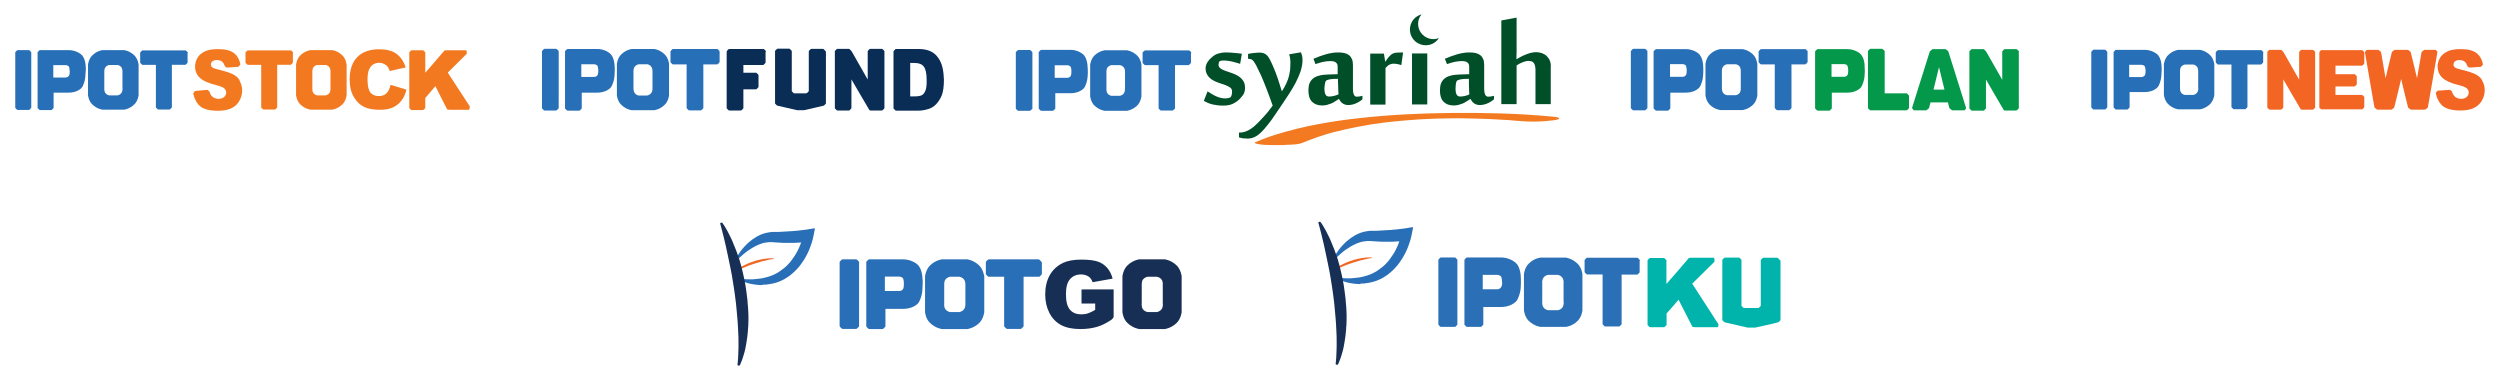 <?xml version="1.0" encoding="utf-8"?>
<!-- Generator: Adobe Illustrator 19.2.1, SVG Export Plug-In . SVG Version: 6.00 Build 0)  -->
<svg version="1.1" id="Layer_1" xmlns="http://www.w3.org/2000/svg" xmlns:xlink="http://www.w3.org/1999/xlink" x="0px" y="0px"
	 viewBox="0 0 1735.3 263.8" style="enable-background:new 0 0 1735.3 263.8;" xml:space="preserve">
<style type="text/css">
	.st0{fill:#276FB7;}
	.st1{fill:#F37920;}
	.st2{fill:#0A2D56;}
	.st3{fill:#04994A;}
	.st4{fill:#F26522;}
	.st5{fill:#004F28;}
	.st6{fill:#F37A20;}
	.st7{fill:#F16623;}
	.st8{fill:#296FB7;}
	.st9{fill:#172E55;}
	.st10{fill:#2B70B7;}
	.st11{fill:#00B4AC;}
</style>
<g>
	<g>
		<path class="st0" d="M21.7,74.4c0,0,0,0.3,0,0.4s-0.2,0.2-0.2,0.3c-0.2,0.2-0.6,0.6-0.8,0.8c-0.1,0.1-0.2,0.2-0.3,0.3
			c-0.1,0-0.4,0.1-0.4,0.1h-3.3h-1.1h-3.3c0,0-0.3,0-0.4-0.1c-0.1,0-0.3-0.2-0.3-0.3c-0.2-0.2-0.6-0.6-0.8-0.8
			c-0.1-0.1-0.2-0.2-0.2-0.3c0-0.1,0-0.4,0-0.4v-11V47.7v-11c0,0,0-0.3,0-0.4s0.2-0.2,0.2-0.3c0.2-0.2,0.6-0.6,0.8-0.8
			c0.1-0.1,0.2-0.2,0.3-0.3c0.1,0,0.4-0.1,0.4-0.1h3.3h1.1H20c0,0,0.3,0,0.4,0.1c0.1,0,0.3,0.2,0.3,0.3c0.2,0.2,0.6,0.6,0.8,0.8
			c0.1,0.1,0.2,0.2,0.2,0.3s0,0.4,0,0.4v11v15.7C21.7,63.4,21.7,74.4,21.7,74.4z"/>
		<path class="st0" d="M59.4,44.8c-0.2-1.5-0.6-3.9-2-5.9c-1.4-1.9-5.3-4.1-9.6-4.1c-0.6,0-11.1,0-15.6,0c-0.4,0-0.8,0-1.1,0
			c-0.6,0-1,0-1,0h-2.3c0,0-0.3,0-0.4,0.1c-0.1,0-0.3,0.2-0.3,0.3c-0.2,0.2-0.6,0.6-0.8,0.8c-0.1,0.1-0.2,0.2-0.2,0.3s0,0.4,0,0.4
			v2.1V42v27.1v2.7v2.7c0,0,0,0.3,0,0.4s0.2,0.2,0.2,0.3c0.2,0.2,0.6,0.6,0.8,0.8c0.1,0.1,0.2,0.2,0.3,0.3c0.1,0,0.4,0.1,0.4,0.1h1
			h2.3h1.1h1.9h1.4c0,0,0.3,0,0.4-0.1c0.1,0,0.3-0.2,0.3-0.3c0.2-0.2,0.6-0.6,0.8-0.8c0.1-0.1,0.2-0.2,0.2-0.3c0-0.1,0-0.4,0-0.4
			v-1.9v-3.5v-4.8c0,0,7.8,0,10.4,0c4.2,0,7.3-1.5,8.9-3.2c1.5-1.5,2.4-5.3,2.6-6.8c0.1-0.8,0.3-3.2,0.3-4.3
			C59.7,48.9,59.6,46.2,59.4,44.8z M48,52.3c-0.7,1.5-2.5,1.5-2.5,1.5H37v-8.6h8.5c0,0,2,0,2.5,1.4c0.2,0.7,0.3,2.1,0.4,2.9
			C48.4,50.2,48.4,51.6,48,52.3z"/>
		<path class="st0" d="M130.3,36.3c0-0.1-0.2-0.3-0.3-0.3c-0.2-0.2-0.6-0.6-0.8-0.8c-0.1-0.1-0.2-0.2-0.3-0.2s-0.4,0-0.4,0H127h-3.8
			h-9.4h-1.1h-8.2h-4.3h-1c0,0-0.3,0-0.4,0s-0.2,0.2-0.3,0.2c-0.2,0.2-0.6,0.6-0.8,0.8c-0.1,0.1-0.2,0.2-0.3,0.3
			c0,0.1-0.1,0.4-0.1,0.4v0.9V39v1l0,0v1v1.7v0.6c0,0,0,0.3,0.1,0.4c0,0.1,0.2,0.3,0.3,0.3c0.2,0.2,0.6,0.6,0.8,0.8
			c0.1,0.1,0.2,0.2,0.3,0.2c0.1,0,0.4,0,0.4,0h0.5l0,0h8.5v23.8v3.4v1.9c0,0,0,0.3,0,0.4s0.2,0.2,0.2,0.3c0.2,0.2,0.6,0.6,0.8,0.8
			c0.1,0.1,0.2,0.2,0.3,0.3c0.1,0,0.4,0.1,0.4,0.1h3.3h1.1h3.3c0,0,0.3,0,0.4-0.1c0.1,0,0.3-0.2,0.3-0.3c0.2-0.2,0.6-0.6,0.8-0.8
			c0.1-0.1,0.2-0.2,0.2-0.3c0-0.1,0-0.4,0-0.4v-1.9v-3.4V45h7.5l0,0h1.5c0,0,0.3,0,0.4,0s0.2-0.2,0.3-0.2c0.2-0.2,0.6-0.6,0.8-0.8
			c0.1-0.1,0.2-0.2,0.3-0.3c0-0.1,0.1-0.4,0.1-0.4V41v-1l0,0v-1v-2.3C130.4,36.7,130.4,36.4,130.3,36.3z"/>
		<path class="st1" d="M203.4,36.3c0-0.1-0.2-0.3-0.3-0.3c-0.2-0.2-0.6-0.6-0.8-0.8c-0.1-0.1-0.2-0.2-0.3-0.2s-0.4,0-0.4,0h-1.5
			h-3.8h-9.4h-1.1h-8.2h-4.3h-1c0,0-0.3,0-0.4,0s-0.2,0.2-0.3,0.2c-0.2,0.2-0.6,0.6-0.8,0.8c-0.1,0.1-0.2,0.2-0.3,0.3
			c0,0.1-0.1,0.4-0.1,0.4v0.9V39v1l0,0v1v1.7v0.6c0,0,0,0.3,0.1,0.4c0,0.1,0.2,0.3,0.3,0.3c0.2,0.2,0.6,0.6,0.8,0.8
			c0.1,0.1,0.2,0.2,0.3,0.2s0.4,0,0.4,0h0.5l0,0h8.5v23.8v3.4v1.9c0,0,0,0.3,0,0.4s0.2,0.2,0.2,0.3c0.2,0.2,0.6,0.6,0.8,0.8
			c0.1,0.1,0.2,0.2,0.3,0.3c0.1,0,0.4,0.1,0.4,0.1h3.3h1.1h3.3c0,0,0.3,0,0.4-0.1c0.1,0,0.3-0.2,0.3-0.3c0.2-0.2,0.6-0.6,0.8-0.8
			c0.1-0.1,0.2-0.2,0.2-0.3c0-0.1,0-0.4,0-0.4v-1.9v-3.4V45h7.5l0,0h1.5c0,0,0.3,0,0.4,0s0.2-0.2,0.3-0.2c0.2-0.2,0.6-0.6,0.8-0.8
			c0.1-0.1,0.2-0.2,0.3-0.3c0-0.1,0.1-0.4,0.1-0.4V41v-1l0,0v-1v-2.3C203.4,36.7,203.4,36.4,203.4,36.3z"/>
		<path class="st0" d="M93.3,38.5c-3.3-3.3-7.1-3.7-7.1-3.7h-7.4h-0.4h-7.3c0,0-3.8,0.4-7.1,3.7c-2.5,2.5-2.9,6.3-2.9,6.3v4.4v12.5
			v4.4c0,0,0.4,3.9,2.9,6.3c3.3,3.3,7.1,3.7,7.1,3.7h7.3h0.4h7.4c0,0,3.8-0.4,7.1-3.7c2.5-2.5,2.9-6.3,2.9-6.3v-4.4V49.2v-4.4
			C96.2,44.8,95.8,41,93.3,38.5z M84.3,64.5c-1.2,1.7-2.9,1.7-2.9,1.7h-2H78h-2c0,0-1.7,0-2.9-1.7c-0.9-1.3-0.7-3.4-0.7-3.4V57v-2.7
			v-4.1c0,0-0.2-2.1,0.7-3.4c1.2-1.7,2.9-1.7,2.9-1.7h2h1.4h2c0,0,1.7,0,2.9,1.7c0.9,1.3,0.7,3.4,0.7,3.4v4.1V57v4.1
			C85.1,61.1,85.2,63.2,84.3,64.5z"/>
		<path class="st1" d="M237.7,38.5c-3.3-3.3-7.1-3.7-7.1-3.7h-7.4h-0.4h-7.3c0,0-3.8,0.4-7.1,3.7c-2.5,2.5-2.9,6.3-2.9,6.3v4.4v12.5
			v4.4c0,0,0.4,3.9,2.9,6.3c3.3,3.3,7.1,3.7,7.1,3.7h7.3h0.4h7.4c0,0,3.8-0.4,7.1-3.7c2.5-2.5,2.9-6.3,2.9-6.3v-4.4V49.2v-4.4
			C240.5,44.8,240.2,41,237.7,38.5z M228.7,64.5c-1.2,1.7-2.9,1.7-2.9,1.7h-2h-1.4h-2c0,0-1.7,0-2.9-1.7c-0.9-1.3-0.7-3.4-0.7-3.4
			V57v-2.7v-4.1c0,0-0.2-2.1,0.7-3.4c1.2-1.7,2.9-1.7,2.9-1.7h2h1.4h2c0,0,1.7,0,2.9,1.7c0.9,1.3,0.7,3.4,0.7,3.4v4.1V57v4.1
			C229.4,61.1,229.6,63.2,228.7,64.5z"/>
		<path class="st1" d="M162.2,51.8c-2.2-1.2-5.9-2.4-11-3.6c-2.1-0.5-3.4-1-3.9-1.5c-0.6-0.5-0.9-1.1-0.9-1.8c0-0.9,0.3-1.7,1-2.3
			s1.7-0.9,3.1-0.9c1.7,0,3,0.4,3.9,1.3c0.6,0.5,1.1,1.3,1.4,2.3v-0.1c0,0,0,0.2,0.1,0.3c0,0,0,0,0,0.1s0.2,0.2,0.2,0.3
			c0.2,0.2,0.7,0.6,0.9,0.8c0.1,0.1,0.2,0.2,0.3,0.2s0.4,0,0.4,0l3.2-0.2l1-0.1l3.2-0.2c0,0,0.3,0,0.4-0.1s0.2-0.2,0.3-0.3
			c0.2-0.2,0.6-0.7,0.8-0.9c0.1-0.1,0.2-0.2,0.2-0.3s0-0.4,0-0.4l0,0c-0.7-3.3-2.1-5.7-4.2-7.4c-2.5-2-6.2-2.9-11.1-2.9
			c-4,0-7.1,0.5-9.3,1.6c-2.3,1.1-4,2.5-5.1,4.4s-1.7,3.9-1.7,6c0,3.2,1.1,5.9,3.3,7.9c2.2,2.1,5.9,3.7,11,5c3.1,0.8,5.1,1.5,6,2.4
			c0.9,0.8,1.3,1.8,1.3,2.9s-0.5,2.1-1.4,3c-0.9,0.8-2.2,1.3-3.9,1.3c-2.2,0-4-0.8-5.2-2.5c-0.5-0.7-0.8-1.5-1.1-2.5
			c-0.1-0.1-0.1-0.2-0.2-0.2c-0.2-0.2-0.7-0.6-0.9-0.8c-0.1-0.1-0.2-0.2-0.4-0.2c-0.1,0-0.4,0-0.4,0l-3.3,0.3l-1.1,0.1l-3.3,0.3
			c0,0-0.3,0-0.4,0.1s-0.3,0.2-0.3,0.3c-0.2,0.2-0.6,0.7-0.8,0.9c0,0.1-0.1,0.2-0.2,0.3c0.6,3.2,1.9,6,3.9,8.2c2.5,2.7,7,4,13.4,4
			c3.7,0,6.7-0.6,9.1-1.7s4.3-2.8,5.6-5.1c1.3-2.2,2-4.7,2-7.3c0-2.2-0.5-4.3-1.5-6.1C166.1,54.6,164.4,53.1,162.2,51.8z"/>
		<path class="st1" d="M271.1,58.9l11,3.3c-0.7,3.1-1.9,5.7-3.5,7.7c-1.6,2.1-3.6,3.6-5.9,4.7c-2.4,1.1-5.3,1.6-9,1.6
			c-4.4,0-8-0.6-10.8-1.9s-5.2-3.5-7.2-6.8c-2-3.2-3-7.4-3-12.4c0-6.7,1.8-11.9,5.3-15.5c3.6-3.6,8.6-5.4,15.1-5.4
			c5.1,0,9.1,1,12,3.1s5.1,5.2,6.5,9.5l-11.1,2.5c-0.4-1.2-0.8-2.1-1.2-2.7c-0.7-1-1.6-1.7-2.6-2.2s-2.1-0.8-3.4-0.8
			c-2.8,0-5,1.1-6.5,3.4c-1.1,1.7-1.7,4.4-1.7,8c0,4.5,0.7,7.6,2,9.2c1.4,1.7,3.3,2.5,5.8,2.5c2.4,0,4.2-0.7,5.4-2
			C269.6,63.5,270.5,61.5,271.1,58.9z"/>
		<path class="st1" d="M326.2,74c0-0.1-0.2-0.3-0.2-0.3l-15.2-23.3l13-12.9c0,0,0.2-0.2,0.2-0.3s0-0.3,0-0.4c0-0.3-0.1-0.9-0.1-1.2
			c0-0.1,0-0.3-0.1-0.4s-0.3-0.3-0.3-0.3h-12.2c0,0-0.6,0.1-0.7,0c-0.1,0-0.3,0-0.4,0c-0.3,0-0.9,0-1.2,0.1c-0.1,0-0.3,0-0.4,0.1
			c-0.1,0-0.3,0.2-0.3,0.2l-7.2,8.4l-5.9,6.8v-2.7v-11c0,0,0-0.3,0-0.4s-0.2-0.2-0.2-0.3c-0.2-0.2-0.6-0.6-0.8-0.8
			c-0.1-0.1-0.2-0.2-0.3-0.3c-0.1,0-0.4-0.1-0.4-0.1h-3.3h-1.1h-3.3c0,0-0.3,0-0.4,0.1c-0.1,0-0.3,0.2-0.3,0.3
			c-0.2,0.2-0.6,0.6-0.8,0.8c-0.1,0.1-0.2,0.2-0.2,0.3s0,0.4,0,0.4v11v15.7v11c0,0,0,0.3,0,0.4s0.2,0.2,0.2,0.3
			c0.2,0.2,0.6,0.6,0.8,0.8c0.1,0.1,0.2,0.2,0.3,0.3c0.1,0,0.4,0.1,0.4,0.1h3.3h1.1h3.3c0,0,0.3,0,0.4-0.1c0.1,0,0.3-0.2,0.3-0.3
			c0.2-0.2,0.6-0.6,0.8-0.8c0.1-0.1,0.2-0.2,0.2-0.3c0-0.1,0-0.4,0-0.4V68l4.3-5l2.7-3.2l8.1,16c0,0,0.2,0.2,0.3,0.2
			s0.3,0.1,0.4,0.1c0.3,0,0.9,0.1,1.2,0.1c0.1,0,0.3,0,0.4,0s0.7,0,0.7,0h12.2c0,0,0.2-0.2,0.3-0.3c0.1-0.1,0.1-0.3,0.1-0.4
			c0-0.3,0.1-0.9,0.1-1.2C326.2,74.2,326.2,74,326.2,74z"/>
	</g>
	<g>
		<g>
			<path class="st0" d="M387.8,74.7c0,0,0,0.3,0,0.4s-0.2,0.3-0.2,0.3c-0.2,0.2-0.6,0.6-0.9,0.9c-0.1,0.1-0.2,0.2-0.4,0.3
				c-0.1,0-0.4,0.1-0.4,0.1h-3.4h-1.1H378c0,0-0.3,0-0.4-0.1c-0.1,0-0.3-0.2-0.3-0.3c-0.2-0.2-0.7-0.6-0.9-0.9
				c-0.1-0.1-0.2-0.2-0.2-0.3c0-0.1,0-0.4,0-0.4V63.4V47.2V35.9c0,0,0-0.3,0-0.4s0.2-0.2,0.2-0.3c0.2-0.2,0.6-0.7,0.9-0.9
				c0.1-0.1,0.2-0.2,0.3-0.3c0.1,0,0.4-0.1,0.4-0.1h3.4h1.1h3.4c0,0,0.3,0,0.4,0.1c0.1,0,0.3,0.2,0.4,0.3c0.2,0.2,0.7,0.6,0.9,0.9
				c0.1,0.1,0.2,0.2,0.2,0.3s0,0.4,0,0.4v11.3v16.2V74.7z"/>
			<path class="st0" d="M426.5,44.3c-0.2-1.5-0.6-4.1-2.1-6.1c-1.4-2-5.4-4.2-9.8-4.2c-0.6,0-11.4,0-16,0c-0.4,0-0.8,0-1.1,0
				c-0.6,0-1,0-1,0h-2.4c0,0-0.3,0-0.4,0.1c-0.1,0-0.3,0.2-0.4,0.3c-0.2,0.2-0.7,0.6-0.9,0.9c-0.1,0.1-0.2,0.2-0.2,0.3s0,0.4,0,0.4
				v2.2v3.3v27.9v2.7v2.7c0,0,0,0.3,0,0.4s0.2,0.3,0.2,0.3c0.2,0.2,0.6,0.6,0.9,0.9c0.1,0.1,0.2,0.2,0.4,0.3c0.1,0,0.4,0.1,0.4,0.1
				h1.1h2.3h1.1h2h1.4c0,0,0.3,0,0.4-0.1c0.1,0,0.3-0.2,0.3-0.3c0.2-0.2,0.7-0.6,0.9-0.9c0.1-0.1,0.2-0.2,0.2-0.3c0-0.1,0-0.4,0-0.4
				v-1.9v-3.6v-5c0,0,8,0,10.7,0c4.4,0,7.5-1.6,9.2-3.3c1.5-1.5,2.5-5.5,2.7-7c0.1-0.8,0.3-3.3,0.3-4.4
				C426.8,48.5,426.7,45.7,426.5,44.3z M414.9,51.9c-0.7,1.6-2.6,1.5-2.6,1.5h-8.8v-8.8h8.8c0,0,2.1,0,2.6,1.5
				c0.2,0.7,0.4,2.2,0.4,2.9C415.3,49.8,415.2,51.2,414.9,51.9z"/>
			<path class="st0" d="M499.4,35.5c0-0.1-0.2-0.3-0.3-0.4c-0.2-0.2-0.6-0.7-0.9-0.9c-0.1-0.1-0.2-0.2-0.3-0.2s-0.4,0-0.4,0H496
				h-3.9h-9.6h-1.2h-8.4h-4.4h-1.1c0,0-0.3,0-0.4,0s-0.2,0.2-0.3,0.2c-0.2,0.2-0.7,0.6-0.9,0.9c-0.1,0.1-0.2,0.2-0.3,0.4
				c0,0.1-0.1,0.4-0.1,0.4v0.9v1.4v1.1v0.1v1.1v1.7v0.7c0,0,0,0.3,0.1,0.4c0,0.1,0.2,0.3,0.3,0.3c0.2,0.2,0.6,0.7,0.9,0.9
				c0.1,0.1,0.2,0.2,0.3,0.2c0.1,0,0.4,0,0.4,0h0.5l0,0h8.7v24.5v3.5v1.9c0,0,0,0.3,0,0.4s0.2,0.3,0.2,0.3c0.2,0.2,0.6,0.6,0.9,0.9
				c0.1,0.1,0.2,0.2,0.3,0.3c0.1,0,0.4,0.1,0.4,0.1h3.4h1.1h3.4c0,0,0.3,0,0.4-0.1c0.1,0,0.3-0.2,0.4-0.3c0.2-0.2,0.7-0.6,0.9-0.9
				c0.1-0.1,0.2-0.2,0.2-0.3c0-0.1,0-0.4,0-0.4v-1.9v-3.5V44.7h7.7l0,0h1.6c0,0,0.3,0,0.4,0s0.3-0.2,0.3-0.2
				c0.2-0.2,0.7-0.6,0.9-0.9c0.1-0.1,0.2-0.2,0.3-0.3c0-0.1,0.1-0.4,0.1-0.4v-2.4v-1.1v-0.1v-1.1v-2.4
				C499.5,35.9,499.5,35.6,499.4,35.5z"/>
			<path class="st0" d="M461.4,37.8c-3.4-3.4-7.3-3.8-7.3-3.8h-7.6h-0.4h-7.6c0,0-3.9,0.4-7.3,3.8c-2.6,2.5-3,6.5-3,6.5v4.5v12.9
				v4.5c0,0,0.4,4,3,6.5c3.4,3.4,7.3,3.8,7.3,3.8h7.6h0.4h7.6c0,0,3.9-0.4,7.3-3.8c2.6-2.5,3-6.5,3-6.5v-4.5V48.8v-4.5
				C464.4,44.3,464,40.3,461.4,37.8z M452.1,64.5c-1.3,1.7-3,1.8-3,1.8H447h-1.4h-2.1c0,0-1.8,0-3-1.8c-0.9-1.3-0.8-3.5-0.8-3.5
				v-4.2v-2.7v-4.2c0,0-0.2-2.2,0.8-3.5c1.3-1.7,3-1.8,3-1.8h2.1h1.4h2.1c0,0,1.8,0,3,1.8c1,1.3,0.8,3.5,0.8,3.5v4.2v2.7V61
				C452.9,61,453.1,63.2,452.1,64.5z"/>
		</g>
		<g>
			<path class="st2" d="M654.2,46.9c-0.6-2.6-1.6-4.9-3-6.8c-1.4-2-3.1-3.5-5.3-4.5c-2.1-1-4.9-1.6-8.4-1.6h-7.6h-3.4h-1.1h-0.7H622
				c0,0-0.3,0-0.4,0.1c-0.1,0-0.3,0.2-0.3,0.3c-0.2,0.2-0.7,0.6-0.9,0.9c-0.1,0.1-0.2,0.2-0.2,0.3s0,0.4,0,0.4v11.3v16.2v11.3
				c0,0,0,0.3,0,0.4s0.2,0.3,0.2,0.3c0.2,0.2,0.6,0.6,0.9,0.9c0.1,0.1,0.2,0.2,0.3,0.3c0.1,0,0.4,0.1,0.4,0.1h3.4h1.1h3.4
				c0,0,0.2,0,0.3,0h7.4c2.1,0,4.4-0.4,7-1.2c1.9-0.6,3.7-1.7,5.3-3.4c1.6-1.7,2.9-3.8,3.9-6.3c0.9-2.5,1.4-6,1.4-10.6
				C655.1,52.2,654.8,49.5,654.2,46.9z M642.4,62.8c-0.6,1.5-1.4,2.6-2.4,3.2s-2.8,0.9-5.3,0.9h-2.9V43.7h2.9c3.1,0,5.2,0.8,6.5,2.5
				s2,4.7,2,9.2C643.3,58.8,643,61.3,642.4,62.8z"/>
			<path class="st2" d="M613.9,35.5c0-0.1-0.2-0.2-0.2-0.3c-0.2-0.2-0.6-0.7-0.9-0.9c-0.1-0.1-0.2-0.2-0.4-0.3
				c-0.1,0-0.4-0.1-0.4-0.1h-3.4h-1.1h-3.4c0,0-0.3,0-0.4,0.1c-0.1,0-0.3,0.2-0.3,0.3c-0.2,0.2-0.7,0.6-0.9,0.9
				c-0.1,0.1-0.2,0.2-0.2,0.3s0,0.4,0,0.4v11.3v8l-5.4-9.5l-5.7-10c0,0-0.1-0.1-0.2-0.2c-0.1-0.1-0.1-0.2-0.2-0.3
				c-0.2-0.2-0.6-0.7-0.9-0.9c-0.1-0.1-0.2-0.2-0.3-0.3c-0.1,0-0.4-0.1-0.4-0.1h-3.4h-1.1h-3.4c0,0-0.3,0-0.4,0.1
				c-0.1,0-0.3,0.2-0.3,0.3c-0.2,0.2-0.7,0.6-0.9,0.9c-0.1,0.1-0.2,0.2-0.2,0.3s0,0.4,0,0.4v11.3v16.2v11.3c0,0,0,0.3,0,0.4
				s0.2,0.3,0.2,0.3c0.2,0.2,0.6,0.6,0.9,0.9c0.1,0.1,0.2,0.2,0.3,0.3c0.1,0,0.4,0.1,0.4,0.1h3.4h1.1h3.4c0,0,0.3,0,0.4-0.1
				c0.1,0,0.3-0.2,0.3-0.3c0.2-0.2,0.7-0.6,0.9-0.9c0.1-0.1,0.2-0.2,0.2-0.3c0-0.1,0-0.4,0-0.4V63.4v-8.3c0,0,12.2,21,12.4,21.2
				c0.1,0.1,0.2,0.2,0.3,0.3c0.1,0,0.4,0.1,0.4,0.1h3.4h1.1h3.4c0,0,0.3,0,0.4-0.1c0.1,0,0.3-0.2,0.4-0.3c0.2-0.2,0.7-0.6,0.9-0.9
				c0.1-0.1,0.2-0.2,0.2-0.3c0-0.1,0-0.4,0-0.4V63.4V47.2V35.9C613.9,35.9,613.9,35.6,613.9,35.5z"/>
			<path class="st2" d="M531.6,35.5c0-0.1-0.2-0.3-0.3-0.4c-0.2-0.2-0.6-0.7-0.9-0.9c-0.1-0.1-0.2-0.2-0.3-0.2s-0.4,0-0.4,0h-1.6
				h-3.9h-16.7h-1.1c0,0-0.3,0-0.4,0s-0.3,0.2-0.3,0.2c-0.2,0.2-0.7,0.6-0.9,0.9c-0.1,0.1-0.2,0.2-0.3,0.4c0,0.1-0.1,0.4-0.1,0.4
				v0.9v1.4v1.1v0.1v1.1v28.8v3.5v1.9c0,0,0,0.3,0,0.4s0.2,0.3,0.2,0.3c0.2,0.2,0.6,0.6,0.9,0.9c0.1,0.1,0.2,0.2,0.3,0.3
				c0.1,0,0.4,0.1,0.4,0.1h3.4h1.1h3.4c0,0,0.3,0,0.4-0.1c0.1,0,0.3-0.2,0.4-0.3c0.2-0.2,0.7-0.6,0.9-0.9c0.1-0.1,0.2-0.2,0.2-0.3
				c0-0.1,0-0.4,0-0.4v-1.9v-3.5V62h8.5c0,0,0.3,0,0.4,0c0.1,0,0.3-0.2,0.3-0.2c0.2-0.2,0.7-0.6,0.9-0.9c0.1-0.1,0.2-0.2,0.3-0.3
				c0-0.1,0.1-0.4,0.1-0.4v-3.4v-1.1v-3.4c0,0,0-0.3-0.1-0.4c0-0.1-0.2-0.3-0.3-0.3c-0.2-0.2-0.6-0.7-0.9-0.9
				c-0.1-0.1-0.2-0.2-0.3-0.2s-0.4,0-0.4,0H516v-5.4h11.8l0,0h1.6c0,0,0.3,0,0.4,0c0.1,0,0.3-0.2,0.3-0.2c0.2-0.2,0.7-0.6,0.9-0.9
				c0.1-0.1,0.2-0.2,0.3-0.3c0-0.1,0.1-0.4,0.1-0.4v-2.4v-1.1v-0.1v-1.1v-2.4C531.7,35.9,531.7,35.6,531.6,35.5z"/>
			<path class="st2" d="M573,35.5c0-0.1-0.2-0.3-0.2-0.3c-0.2-0.2-0.6-0.6-0.9-0.9c-0.1-0.1-0.2-0.2-0.3-0.3c-0.1,0-0.4-0.1-0.4-0.1
				h-7.9c0,0-0.3,0-0.4,0.1c-0.1,0-0.3,0.2-0.4,0.3c-0.2,0.2-0.7,0.6-0.9,0.9c-0.1,0.1-0.2,0.2-0.2,0.3s0,0.4,0,0.4v27.2v0.1
				c0,0.1-0.2,0.3-0.2,0.3c-0.2,0.2-0.6,0.7-0.9,0.9c-0.1,0.1-0.2,0.2-0.4,0.3c-0.1,0-0.3,0-0.4,0.1h-8.1c-0.1,0-0.3,0-0.4-0.1
				c-0.1,0-0.3-0.2-0.3-0.3c-0.2-0.2-0.7-0.6-0.9-0.9c-0.1-0.1-0.2-0.2-0.2-0.3s0-0.4,0-0.4v-27c0,0,0-0.3,0-0.4s-0.2-0.3-0.2-0.3
				c-0.2-0.2-0.6-0.6-0.9-0.9c-0.1-0.1-0.2-0.2-0.3-0.3c-0.1,0-0.4-0.1-0.4-0.1h-7.9c0,0-0.3,0-0.4,0.1c-0.1,0-0.3,0.2-0.4,0.3
				c-0.2,0.2-0.7,0.6-0.9,0.9c-0.1,0.1-0.2,0.2-0.2,0.3s0,0.4,0,0.4v35.6c0,0,0,0.3,0,0.4s0.2,0.3,0.2,0.3c0.2,0.2,0.6,0.6,0.9,0.9
				c0.1,0.1,0.2,0.2,0.4,0.3c0.1,0,13.9,3.2,13.9,3.2h4.6c0,0,13.8-3.1,13.9-3.2c0.1,0,0.3-0.2,0.3-0.3c0.2-0.2,0.7-0.6,0.9-0.9
				c0.1-0.1,0.2-0.2,0.2-0.3c0-0.1,0-0.4,0-0.4V35.8C573,35.9,573.1,35.6,573,35.5z"/>
		</g>
	</g>
	<g>
		<g>
			<path class="st0" d="M1143.5,74.6c0,0,0,0.3,0,0.4s-0.2,0.3-0.2,0.3c-0.2,0.2-0.6,0.6-0.9,0.9c-0.1,0.1-0.2,0.2-0.3,0.3
				c-0.1,0-0.4,0.1-0.4,0.1h-3.4h-1.1h-3.4c0,0-0.3,0-0.4-0.1c-0.1,0-0.3-0.2-0.3-0.3c-0.2-0.2-0.7-0.6-0.9-0.9
				c-0.1-0.1-0.2-0.2-0.2-0.3c0-0.1,0-0.4,0-0.4V63.3V47.2V35.9c0,0,0-0.3,0-0.4s0.2-0.2,0.2-0.3c0.2-0.2,0.6-0.6,0.9-0.9
				c0.1-0.1,0.2-0.2,0.3-0.3c0.1,0,0.4-0.1,0.4-0.1h3.4h1.1h3.4c0,0,0.3,0,0.4,0.1c0.1,0,0.3,0.2,0.3,0.3c0.2,0.2,0.7,0.6,0.9,0.9
				c0.1,0.1,0.2,0.2,0.2,0.3s0,0.4,0,0.4v11.3v16.1V74.6z"/>
			<path class="st0" d="M1182.1,44.3c-0.2-1.5-0.6-4-2.1-6c-1.4-2-5.4-4.2-9.8-4.2c-0.6,0-11.3,0-16,0c-0.4,0-0.8,0-1.1,0
				c-0.6,0-1,0-1,0h-2.4c0,0-0.3,0-0.4,0.1c-0.1,0-0.3,0.2-0.4,0.3c-0.2,0.2-0.7,0.6-0.9,0.9c-0.1,0.1-0.2,0.2-0.2,0.3s0,0.4,0,0.4
				v2.2v3.3v27.8v2.7v2.7c0,0,0,0.3,0,0.4s0.2,0.3,0.2,0.3c0.2,0.2,0.6,0.6,0.9,0.9c0.1,0.1,0.2,0.2,0.4,0.3c0.1,0,0.4,0.1,0.4,0.1
				h1.1h2.3h1.1h2h1.4c0,0,0.3,0,0.4-0.1c0.1,0,0.3-0.2,0.3-0.3c0.2-0.2,0.7-0.6,0.9-0.9c0.1-0.1,0.2-0.2,0.2-0.3c0-0.1,0-0.4,0-0.4
				v-1.9v-3.6v-5c0,0,8,0,10.7,0c4.4,0,7.4-1.5,9.2-3.3c1.5-1.5,2.5-5.5,2.7-7c0.1-0.8,0.3-3.3,0.3-4.4
				C1182.4,48.4,1182.2,45.7,1182.1,44.3z M1170.4,51.8c-0.7,1.6-2.5,1.5-2.5,1.5h-8.7v-8.8h8.7c0,0,2.1,0,2.5,1.5
				c0.2,0.7,0.4,2.2,0.4,2.9C1170.8,49.7,1170.7,51.2,1170.4,51.8z"/>
			<path class="st0" d="M1254.7,35.5c0-0.1-0.2-0.3-0.3-0.3c-0.2-0.2-0.6-0.7-0.9-0.9c-0.1-0.1-0.2-0.2-0.3-0.2s-0.4,0-0.4,0h-1.5
				h-3.9h-9.6h-1.2h-8.4h-4.4h-1.1c0,0-0.3,0-0.4,0s-0.2,0.2-0.3,0.2c-0.2,0.2-0.6,0.6-0.9,0.9c-0.1,0.1-0.2,0.2-0.3,0.3
				c0,0.1-0.1,0.4-0.1,0.4v0.9v1.4v1.1v0.1v1.1v1.7v0.7c0,0,0,0.3,0.1,0.4c0,0.1,0.2,0.3,0.3,0.3c0.2,0.2,0.6,0.7,0.9,0.9
				c0.1,0.1,0.2,0.2,0.3,0.2s0.4,0,0.4,0h0.5l0,0h8.7v24.4v3.5v1.9c0,0,0,0.3,0,0.4s0.2,0.3,0.2,0.3c0.2,0.2,0.6,0.6,0.9,0.9
				c0.1,0.1,0.2,0.2,0.3,0.3c0.1,0,0.4,0.1,0.4,0.1h3.4h1.1h3.4c0,0,0.3,0,0.4-0.1c0.1,0,0.3-0.2,0.4-0.3c0.2-0.2,0.7-0.6,0.9-0.9
				c0.1-0.1,0.2-0.2,0.2-0.3c0-0.1,0-0.4,0-0.4v-1.9v-3.5V44.7h7.6l0,0h1.6c0,0,0.3,0,0.4,0s0.3-0.2,0.3-0.2
				c0.2-0.2,0.7-0.6,0.9-0.9c0.1-0.1,0.2-0.2,0.3-0.3c0-0.1,0.1-0.4,0.1-0.4v-2.3v-1.1v-0.1v-1.1V36
				C1254.7,35.9,1254.7,35.6,1254.7,35.5z"/>
			<path class="st0" d="M1216.8,37.8c-3.4-3.3-7.3-3.7-7.3-3.7h-7.5h-0.4h-7.5c0,0-3.9,0.4-7.3,3.7c-2.6,2.5-3,6.5-3,6.5v4.5v12.9
				v4.5c0,0,0.4,3.9,3,6.5c3.4,3.3,7.3,3.7,7.3,3.7h7.5h0.4h7.5c0,0,3.9-0.4,7.3-3.7c2.6-2.5,3-6.5,3-6.5v-4.5V48.8v-4.5
				C1219.7,44.3,1219.4,40.3,1216.8,37.8z M1207.6,64.4c-1.3,1.7-3,1.7-3,1.7h-2.1h-1.4h-2.1c0,0-1.7,0-3-1.7
				c-0.9-1.3-0.8-3.5-0.8-3.5v-4.2V54v-4.2c0,0-0.2-2.2,0.8-3.5c1.3-1.7,3-1.7,3-1.7h2.1h1.4h2.1c0,0,1.8,0,3,1.7
				c0.9,1.3,0.7,3.5,0.7,3.5V54v2.7v4.2C1208.3,60.9,1208.5,63.1,1207.6,64.4z"/>
		</g>
		<g>
			<path class="st3" d="M1294.2,44.3c-0.2-1.5-0.6-4-2.1-6c-1.4-2-5.4-4.2-9.8-4.2c-0.6,0-11.3,0-16,0c-0.4,0-0.8,0-1.1,0
				c-0.6,0-1,0-1,0h-2.4c0,0-0.3,0-0.4,0.1c-0.1,0-0.3,0.2-0.4,0.3c-0.2,0.2-0.7,0.6-0.9,0.9c-0.1,0.1-0.2,0.2-0.2,0.3s0,0.4,0,0.4
				v2.2v3.3v27.8v2.7v2.7c0,0,0,0.3,0,0.4s0.2,0.3,0.2,0.3c0.2,0.2,0.6,0.6,0.9,0.9c0.1,0.1,0.2,0.2,0.4,0.3c0.1,0,0.4,0.1,0.4,0.1
				h1.1h2.3h1.1h2h1.4c0,0,0.3,0,0.4-0.1c0.1,0,0.3-0.2,0.3-0.3c0.2-0.2,0.7-0.6,0.9-0.9c0.1-0.1,0.2-0.2,0.2-0.3c0-0.1,0-0.4,0-0.4
				v-1.9v-3.6v-5c0,0,8,0,10.7,0c4.4,0,7.4-1.5,9.2-3.3c1.5-1.5,2.5-5.5,2.7-7c0.1-0.8,0.3-3.3,0.3-4.4
				C1294.4,48.4,1294.3,45.7,1294.2,44.3z M1282.5,51.8c-0.7,1.6-2.5,1.5-2.5,1.5h-8.7v-8.8h8.7c0,0,2.1,0,2.5,1.5
				c0.2,0.7,0.4,2.2,0.4,2.9C1282.9,49.7,1282.8,51.2,1282.5,51.8z"/>
			<path class="st3" d="M1401.4,35.7c0-0.1-0.2-0.2-0.2-0.3c-0.2-0.2-0.6-0.6-0.9-0.9c-0.1-0.1-0.2-0.2-0.4-0.3
				c-0.1,0-0.4-0.1-0.4-0.1h-3.4h-1.1h-3.4c0,0-0.3,0-0.4,0.1c-0.1,0-0.3,0.2-0.3,0.3c-0.2,0.2-0.7,0.6-0.9,0.9
				c-0.1,0.1-0.2,0.2-0.2,0.3s0,0.4,0,0.4v11.3v8l-5.4-9.5l-5.7-10c0,0-0.1-0.1-0.2-0.2c-0.1-0.1-0.1-0.2-0.2-0.3
				c-0.2-0.2-0.6-0.6-0.9-0.9c-0.1-0.1-0.2-0.2-0.3-0.3c-0.1,0-0.4-0.1-0.4-0.1h-3.4h-1.1h-3.4c0,0-0.3,0-0.4,0.1
				c-0.1,0-0.3,0.2-0.3,0.3c-0.2,0.2-0.7,0.6-0.9,0.9c-0.1,0.1-0.2,0.2-0.2,0.3s0,0.4,0,0.4v11.3v16.1v11.3c0,0,0,0.3,0,0.4
				s0.2,0.2,0.2,0.3c0.2,0.2,0.6,0.6,0.9,0.9c0.1,0.1,0.2,0.2,0.3,0.3c0.1,0,0.4,0.1,0.4,0.1h3.4h1.1h3.4c0,0,0.3,0,0.4-0.1
				c0.1,0,0.3-0.2,0.3-0.3c0.2-0.2,0.7-0.6,0.9-0.9c0.1-0.1,0.2-0.2,0.2-0.3c0-0.1,0-0.4,0-0.4V63.5v-8.3c0,0,12.1,20.9,12.3,21.1
				c0.1,0.1,0.2,0.2,0.3,0.3c0.1,0,0.4,0.1,0.4,0.1h3.4h1.1h3.4c0,0,0.3,0,0.4-0.1c0.1,0,0.3-0.2,0.4-0.3c0.2-0.2,0.7-0.6,0.9-0.9
				c0.1-0.1,0.2-0.2,0.2-0.3c0-0.1,0-0.4,0-0.4V63.4V47.3V36C1401.4,36,1401.4,35.8,1401.4,35.7z"/>
			<path class="st3" d="M1364.6,74.6l-12.1-38.5c0,0-0.1-0.3-0.1-0.4c-0.1-0.1-0.2-0.2-0.3-0.3c-0.3-0.2-0.8-0.6-1.1-0.9
				c-0.1-0.1-0.3-0.2-0.4-0.3c-0.1,0-0.4-0.1-0.4-0.1h-8.5c0,0-0.3,0-0.4,0.1c-0.1,0-0.3,0.2-0.4,0.3c-0.3,0.2-0.8,0.6-1.1,0.9
				c-0.1,0.1-0.2,0.2-0.3,0.3c-0.1,0.1-0.1,0.4-0.1,0.4l-12.1,38.5c0,0-0.1,0.3-0.1,0.4s0.1,0.2,0.2,0.3c0.1,0.2,0.5,0.6,0.7,0.9
				c0.1,0.1,0.2,0.2,0.3,0.3c0.1,0,0.4,0.1,0.4,0.1h8c0,0,0.3,0,0.4-0.1c0.1,0,0.3-0.2,0.4-0.3c0.3-0.2,0.8-0.6,1.1-0.9
				c0.1-0.1,0.2-0.2,0.3-0.3c0.1-0.1,0.1-0.4,0.1-0.4l0.9-3.5h12.1l0.9,3.5c0,0,0.1,0.3,0.1,0.4c0.1,0.1,0.2,0.3,0.3,0.3
				c0.3,0.2,0.8,0.6,1.1,0.9c0.1,0.1,0.3,0.2,0.4,0.3c0.1,0,0.4,0.1,0.4,0.1h8c0,0,0.3,0,0.4-0.1c0.1,0,0.2-0.2,0.3-0.3
				c0.2-0.2,0.5-0.6,0.6-0.9c0-0.1,0.1-0.2,0.1-0.3C1364.7,74.9,1364.6,74.6,1364.6,74.6z M1342.1,62.2l3.8-15.6l3.8,15.6
				C1349.7,62.2,1342.1,62.2,1342.1,62.2z"/>
			<path class="st3" d="M1324.7,65.9c-0.2-0.2-0.6-0.7-0.9-0.9c-0.1-0.1-0.2-0.2-0.3-0.2s-0.4,0-0.4,0h-14.9V35.9c0,0,0-0.3,0-0.4
				s-0.2-0.2-0.2-0.3c-0.2-0.2-0.6-0.6-0.9-0.9c-0.1-0.1-0.2-0.2-0.4-0.3c-0.1,0-0.4-0.1-0.4-0.1h-7.9c0,0-0.3,0-0.4,0.1
				c-0.1,0-0.3,0.2-0.3,0.3c-0.2,0.2-0.7,0.6-0.9,0.9c-0.1,0.1-0.2,0.2-0.2,0.3s0,0.4,0,0.4v38.7c0,0,0,0.3,0,0.4s0.2,0.3,0.2,0.3
				c0.2,0.2,0.6,0.7,0.9,0.9c0.1,0.1,0.2,0.2,0.3,0.3c0.1,0,0.4,0.1,0.4,0.1h24.7c0,0,0.3,0,0.4,0s0.2-0.2,0.3-0.2
				c0.2-0.2,0.7-0.6,0.9-0.9c0.1-0.1,0.2-0.2,0.3-0.3c0-0.1,0.1-0.4,0.1-0.4v-3.4v-1.1v-3.4c0,0,0-0.3-0.1-0.4
				C1325,66.1,1324.8,65.9,1324.7,65.9z"/>
		</g>
	</g>
	<g>
		<g>
			<path class="st0" d="M1462.7,74.1c0,0,0,0.3,0,0.4s-0.2,0.2-0.2,0.3c-0.2,0.2-0.6,0.6-0.8,0.8c-0.1,0.1-0.2,0.2-0.3,0.3
				c-0.1,0-0.4,0.1-0.4,0.1h-3.3h-1.1h-3.3c0,0-0.3,0-0.4-0.1c-0.1,0-0.3-0.2-0.3-0.3c-0.2-0.2-0.6-0.6-0.8-0.8
				c-0.1-0.1-0.2-0.2-0.2-0.3c0-0.1,0-0.4,0-0.4v-11V47.4v-11c0,0,0-0.3,0-0.4s0.2-0.2,0.2-0.3c0.2-0.2,0.6-0.6,0.8-0.8
				c0.1-0.1,0.2-0.2,0.3-0.3c0.1,0,0.4-0.1,0.4-0.1h3.3h1.1h3.3c0,0,0.3,0,0.4,0.1c0.1,0,0.3,0.2,0.3,0.3c0.2,0.2,0.6,0.6,0.8,0.8
				c0.1,0.1,0.2,0.2,0.2,0.3s0,0.4,0,0.4v11v15.7V74.1z"/>
			<path class="st0" d="M1500.3,44.6c-0.2-1.5-0.6-3.9-2-5.9c-1.4-1.9-5.3-4.1-9.5-4.1c-0.6,0-11.1,0-15.6,0c-0.4,0-0.8,0-1.1,0
				c-0.6,0-1,0-1,0h-2.3c0,0-0.3,0-0.4,0.1c-0.1,0-0.3,0.2-0.3,0.3c-0.2,0.2-0.6,0.6-0.8,0.8c-0.1,0.1-0.2,0.2-0.2,0.3s0,0.4,0,0.4
				v2.1v3.2v27v2.6v2.7c0,0,0,0.3,0,0.4s0.2,0.2,0.2,0.3c0.2,0.2,0.6,0.6,0.8,0.8c0.1,0.1,0.2,0.2,0.3,0.3c0.1,0,0.4,0.1,0.4,0.1h1
				h2.3h1.1h1.9h1.4c0,0,0.3,0,0.4-0.1c0.1,0,0.3-0.2,0.3-0.3c0.2-0.2,0.6-0.6,0.8-0.8c0-0.1,0.2-0.2,0.2-0.3c0-0.1,0-0.4,0-0.4
				v-1.9v-3.5v-4.8c0,0,7.8,0,10.4,0c4.2,0,7.2-1.5,8.9-3.2c1.5-1.5,2.4-5.3,2.6-6.8c0.1-0.8,0.3-3.2,0.3-4.3
				C1500.6,48.7,1500.4,46,1500.3,44.6z M1488.9,52c-0.7,1.5-2.5,1.5-2.5,1.5h-8.5V45h8.5c0,0,2,0,2.5,1.4c0.2,0.7,0.4,2.1,0.4,2.8
				S1489.2,51.4,1488.9,52z"/>
			<path class="st0" d="M1571,36.1c0-0.1-0.2-0.3-0.3-0.3c-0.2-0.2-0.6-0.6-0.8-0.8c-0.1-0.1-0.2-0.2-0.3-0.2c-0.1,0-0.4,0-0.4,0
				h-1.5h-3.8h-9.4h-1.1h-8.2h-4.3h-1c0,0-0.3,0-0.4,0s-0.2,0.2-0.3,0.2c-0.2,0.2-0.6,0.6-0.8,0.8c-0.1,0.1-0.2,0.2-0.3,0.3
				c0,0.1-0.1,0.4-0.1,0.4v0.9v1.4v1l0,0v1v1.7v0.6c0,0,0,0.3,0.1,0.4c0,0.1,0.2,0.3,0.3,0.3c0.2,0.2,0.6,0.6,0.8,0.8
				c0.1,0.1,0.2,0.2,0.3,0.2s0.4,0,0.4,0h0.5l0,0h8.5v23.8V72v1.9c0,0,0,0.3,0,0.4s0.2,0.2,0.2,0.3c0.2,0.2,0.6,0.6,0.8,0.8
				c0.1,0.1,0.2,0.2,0.3,0.3c0.1,0,0.4,0.1,0.4,0.1h3.3h1.1h3.3c0,0,0.3,0,0.4-0.1c0.1,0,0.3-0.2,0.3-0.3c0.2-0.2,0.6-0.6,0.8-0.8
				c0.1-0.1,0.2-0.2,0.2-0.3c0-0.1,0-0.4,0-0.4V72v-3.4V44.8h7.5l0,0h1.5c0,0,0.3,0,0.4,0s0.2-0.2,0.3-0.2c0.2-0.2,0.6-0.6,0.8-0.8
				c0.1-0.1,0.2-0.2,0.3-0.3c0-0.1,0.1-0.4,0.1-0.4v-2.3v-1l0,0v-1v-2.3C1571.1,36.5,1571.1,36.2,1571,36.1z"/>
			<path class="st0" d="M1534.1,38.3c-3.3-3.3-7.1-3.7-7.1-3.7h-7.3h-0.4h-7.3c0,0-3.8,0.4-7.1,3.7c-2.5,2.5-2.9,6.3-2.9,6.3V49
				v12.5v4.4c0,0,0.4,3.8,2.9,6.3c3.3,3.3,7.1,3.7,7.1,3.7h7.3h0.4h7.3c0,0,3.8-0.4,7.1-3.7c2.5-2.5,2.9-6.3,2.9-6.3v-4.4V49v-4.4
				C1537,44.6,1536.6,40.8,1534.1,38.3z M1525.1,64.2c-1.2,1.7-2.9,1.7-2.9,1.7h-2h-1.4h-2c0,0-1.7,0-2.9-1.7
				c-0.9-1.3-0.7-3.4-0.7-3.4v-4.1V54v-4.1c0,0-0.2-2.1,0.7-3.4c1.2-1.7,2.9-1.7,2.9-1.7h2h1.4h2c0,0,1.7,0,2.9,1.7
				c0.9,1.3,0.7,3.4,0.7,3.4V54v2.7v4.1C1525.9,60.9,1526.1,63,1525.1,64.2z"/>
		</g>
		<g>
			<path class="st4" d="M1641,36.1c0-0.1-0.2-0.3-0.3-0.3c-0.2-0.2-0.6-0.6-0.8-0.8c-0.1-0.1-0.2-0.2-0.3-0.2c-0.1,0-0.4,0-0.4,0
				h-27.6c0,0-0.3,0-0.4,0l0,0l0,0l0,0c-0.1,0-0.2,0.1-0.3,0.2c-0.2,0.2-0.6,0.6-0.8,0.8c0,0,0,0,0,0.1l0,0l0,0L1610,36
				c0,0,0,0,0,0.1l-0.1,0.1l0,0l0,0v0.1l0,0c0,0.1,0,0.2,0,0.2v0.1v18.8v18.8c0,0,0,0,0,0.1c0,0,0,0.1,0,0.2l0,0v0.1l0,0l0,0
				c0,0,0,0.1,0.1,0.1c0,0,0,0,0,0.1l0.1,0.1l0,0l0,0l0,0c0.2,0.2,0.6,0.6,0.8,0.8c0.1,0,0.2,0.1,0.3,0.2l0,0l0,0l0,0
				c0.1,0,0.4,0,0.4,0h27.6c0,0,0.3,0,0.4,0s0.2-0.2,0.3-0.2c0.2-0.2,0.6-0.6,0.8-0.8c0.1-0.1,0.2-0.2,0.3-0.3
				c0-0.1,0.1-0.4,0.1-0.4v-2.3v-1l0,0v-1v-2.3c0,0,0-0.3-0.1-0.4c0-0.1-0.2-0.3-0.3-0.3c-0.2-0.2-0.6-0.6-0.8-0.8
				c-0.1-0.1-0.2-0.2-0.3-0.2c-0.1,0-0.4,0-0.4,0h-18.1V60h11.4l0,0h1.5c0,0,0.3,0,0.4,0s0.2-0.2,0.3-0.2c0.2-0.2,0.6-0.6,0.8-0.8
				c0.1-0.1,0.2-0.2,0.3-0.3c0-0.1,0.1-0.4,0.1-0.4v-5.1c0,0,0-0.3-0.1-0.4c0-0.1-0.2-0.3-0.3-0.3c-0.2-0.2-0.6-0.6-0.8-0.8
				c-0.1-0.1-0.2-0.2-0.3-0.2c-0.1,0-0.4,0-0.4,0h-1.5h-3.8h-7.6v-5.9h18.1c0,0,0.3,0,0.4,0s0.2-0.2,0.3-0.2
				c0.2-0.2,0.6-0.6,0.8-0.8c0.1-0.1,0.2-0.2,0.3-0.3c0-0.1,0.1-0.4,0.1-0.4v-2.3v-1v-0.1v-1v-2.3C1641,36.5,1641,36.2,1641,36.1z"
				/>
			<path class="st4" d="M1607,36.1c0-0.1-0.2-0.2-0.2-0.3c-0.2-0.2-0.6-0.6-0.8-0.8c-0.1-0.1-0.2-0.2-0.3-0.3
				c-0.1,0-0.4-0.1-0.4-0.1h-3.3h-1.1h-3.3c0,0-0.3,0-0.4,0.1c-0.1,0-0.3,0.2-0.3,0.3c-0.2,0.2-0.6,0.6-0.8,0.8
				c-0.1,0.1-0.2,0.2-0.2,0.3s0,0.4,0,0.4v11v7.8l-5.3-9.3l-5.5-9.7c0,0-0.1-0.1-0.2-0.2s-0.1-0.2-0.2-0.3c-0.2-0.2-0.6-0.6-0.8-0.8
				c-0.1-0.1-0.2-0.2-0.3-0.3c-0.1,0-0.4-0.1-0.4-0.1h-3.3h-1.1h-3.3c0,0-0.3,0-0.4,0.1c-0.1,0-0.3,0.2-0.3,0.3
				c-0.2,0.2-0.6,0.6-0.8,0.8c-0.1,0.1-0.2,0.2-0.2,0.3s0,0.4,0,0.4v11v15.7v11c0,0,0,0.3,0,0.4s0.2,0.2,0.2,0.3
				c0.2,0.2,0.6,0.6,0.8,0.8c0.1,0.1,0.2,0.2,0.3,0.3c0.1,0,0.4,0.1,0.4,0.1h3.3h1.1h3.3c0,0,0.3,0,0.4-0.1c0.1,0,0.3-0.2,0.3-0.3
				c0.2-0.2,0.6-0.6,0.8-0.8c0.1-0.1,0.2-0.2,0.2-0.3c0-0.1,0-0.4,0-0.4v-11v-8.1c0,0,11.8,20.4,12,20.6c0.1,0.1,0.2,0.2,0.3,0.3
				c0.1,0,0.4,0.1,0.4,0.1h3.3h1.1h3.3c0,0,0.3,0,0.4-0.1c0.1,0,0.3-0.2,0.3-0.3c0.2-0.2,0.6-0.6,0.8-0.8c0.1-0.1,0.2-0.2,0.2-0.3
				c0-0.1,0-0.4,0-0.4v-11V47.5v-11C1607,36.5,1607,36.2,1607,36.1z"/>
			<path class="st4" d="M1691.8,35.8c-0.2-0.2-0.5-0.6-0.7-0.8c-0.1-0.1-0.2-0.2-0.3-0.3c-0.1,0-0.4-0.1-0.4-0.1h-3.2h-1h-3.2
				c0,0-0.3,0-0.4,0.1c-0.1,0-0.3,0.2-0.4,0.3c-0.2,0.2-0.7,0.6-1,0.8c-0.1,0.1-0.2,0.2-0.3,0.3c-0.1,0.1-0.1,0.4-0.1,0.4l-1.9,11
				l-1.2,6.8l-1.6-6.8l-2.7-11c0,0-0.1-0.3-0.1-0.4c-0.1-0.1-0.2-0.2-0.3-0.3c-0.2-0.2-0.7-0.6-1-0.8c-0.1-0.1-0.3-0.2-0.4-0.3
				c-0.1,0-0.4-0.1-0.4-0.1h-1.4h-1.9h-1h-0.3h-1h-1.9h-1.3c0,0-0.3,0-0.4,0.1c-0.1,0-0.3,0.2-0.4,0.3c-0.3,0.2-0.8,0.6-1,0.8
				c-0.1,0.1-0.2,0.2-0.3,0.3c-0.1,0.1-0.1,0.4-0.1,0.4l-2.7,11l-1.6,6.8l-1.2-6.8l-1.9-11c0,0,0-0.3-0.1-0.4c0-0.1-0.2-0.2-0.3-0.3
				c-0.2-0.2-0.7-0.6-1-0.8c-0.1-0.1-0.3-0.2-0.4-0.3c-0.1,0-0.4-0.1-0.4-0.1h-3.2h-1h-3.2c0,0-0.3,0-0.4,0.1
				c-0.1,0-0.2,0.2-0.3,0.3c-0.2,0.2-0.5,0.6-0.7,0.8c0,0.1-0.1,0.2-0.2,0.3c0,0.1,0,0.4,0,0.4l1.9,11l2.7,15.7l1.9,11
				c0,0,0,0.3,0.1,0.4c0,0.1,0.2,0.2,0.3,0.3c0.2,0.2,0.7,0.6,1,0.8c0.1,0.1,0.3,0.2,0.4,0.3c0.1,0,0.4,0.1,0.4,0.1h2.1l0,0h3.2h1
				h3.2c0,0,0.3,0,0.4-0.1c0.1,0,0.3-0.2,0.4-0.3c0.3-0.2,0.8-0.6,1-0.8c0.1-0.1,0.2-0.2,0.3-0.3c0.1-0.1,0.1-0.4,0.1-0.4l2.7-11
				l2-8.4l2,8.4l2.7,11c0,0,0.1,0.3,0.1,0.4s0.2,0.2,0.3,0.3c0.2,0.2,0.8,0.6,1,0.8c0.1,0.1,0.3,0.2,0.4,0.3c0.1,0,0.4,0.1,0.4,0.1
				h3.2h1h3.2l0,0h2.1c0,0,0.3,0,0.4-0.1c0.1,0,0.3-0.2,0.4-0.3c0.2-0.2,0.7-0.6,1-0.8c0.1-0.1,0.2-0.2,0.3-0.3
				c0.1-0.1,0.1-0.4,0.1-0.4l1.9-11l2.7-15.7l1.9-11c0,0,0-0.3,0-0.4C1692,36,1691.9,35.9,1691.8,35.8z"/>
			<path class="st4" d="M1718.8,51.8c-2.2-1.2-5.9-2.4-11-3.6c-2.1-0.5-3.4-1-3.9-1.5c-0.6-0.5-0.9-1.1-0.9-1.8c0-0.9,0.3-1.7,1-2.3
				s1.7-0.9,3.1-0.9c1.7,0,3,0.4,3.9,1.3c0.6,0.5,1.1,1.3,1.4,2.3v-0.1c0,0,0,0.2,0.1,0.3c0,0,0,0,0,0.1s0.2,0.2,0.2,0.3
				c0.2,0.2,0.7,0.6,0.9,0.8c0.1,0.1,0.2,0.2,0.3,0.2c0.1,0,0.4,0,0.4,0l3.2-0.2l1-0.1l3.2-0.2c0,0,0.3,0,0.4-0.1s0.2-0.2,0.3-0.3
				c0.2-0.2,0.6-0.7,0.8-0.9c0.1-0.1,0.2-0.2,0.2-0.3s0-0.4,0-0.4l0,0c-0.7-3.3-2.1-5.7-4.2-7.4c-2.5-2-6.2-2.9-11.1-2.9
				c-4,0-7.1,0.5-9.3,1.6c-2.3,1.1-4,2.6-5.1,4.4c-1.1,1.9-1.7,3.9-1.7,6c0,3.2,1.1,5.9,3.3,7.9c2.2,2.1,5.9,3.7,11,5
				c3.1,0.7,5.1,1.5,6,2.4c0.9,0.8,1.3,1.8,1.3,2.9s-0.5,2.1-1.4,3c-0.9,0.8-2.2,1.3-3.9,1.3c-2.2,0-4-0.8-5.2-2.5
				c-0.5-0.7-0.8-1.5-1.1-2.5c-0.1-0.1-0.1-0.2-0.2-0.2c-0.2-0.2-0.7-0.6-0.9-0.8c-0.1-0.1-0.2-0.2-0.4-0.2c-0.1,0-0.4,0-0.4,0
				l-3.3,0.2l-1.1,0.1l-3.3,0.2c0,0-0.3,0-0.4,0.1s-0.3,0.2-0.3,0.3c-0.2,0.2-0.6,0.7-0.8,0.9c0,0.1-0.1,0.2-0.2,0.3
				c0.6,3.2,1.9,6,3.9,8.2c2.5,2.7,7,4,13.4,4c3.7,0,6.7-0.6,9.1-1.7c2.4-1.2,4.3-2.8,5.6-5.1c1.3-2.2,2-4.7,2-7.3
				c0-2.2-0.5-4.3-1.5-6.1C1722.6,54.6,1721,53.1,1718.8,51.8z"/>
		</g>
	</g>
	<g>
		<path class="st0" d="M716.6,75c0,0,0,0.3,0,0.4s-0.2,0.3-0.2,0.3c-0.2,0.2-0.6,0.6-0.9,0.8c-0.1,0.1-0.2,0.2-0.3,0.3
			c-0.1,0-0.4,0.1-0.4,0.1h-3.4h-1.1h-3.4c0,0-0.3,0-0.4-0.1c-0.1,0-0.3-0.2-0.3-0.3c-0.2-0.2-0.7-0.6-0.9-0.8
			c-0.1-0.1-0.2-0.2-0.2-0.3c0-0.1,0-0.4,0-0.4V63.8v-16V36.7c0,0,0-0.3,0-0.4s0.2-0.3,0.2-0.3c0.2-0.2,0.6-0.6,0.9-0.9
			c0.1-0.1,0.2-0.2,0.3-0.3c0.1,0,0.4-0.1,0.4-0.1h3.4h1.1h3.4c0,0,0.3,0,0.4,0.1c0.1,0,0.3,0.2,0.3,0.3c0.2,0.2,0.7,0.6,0.9,0.9
			c0.1,0.1,0.2,0.2,0.2,0.3s0,0.4,0,0.4v11.2v16V75z M732.1,45.3V54h8.7c0,0,1.8,0.1,2.5-1.5c0.3-0.7,0.4-2.1,0.4-2.9
			c0-0.7-0.1-2.2-0.4-2.9c-0.5-1.4-2.5-1.4-2.5-1.4L732.1,45.3L732.1,45.3z M755.1,50.2c0,1.1-0.2,3.6-0.3,4.3
			c-0.2,1.5-1.1,5.4-2.6,6.9c-1.7,1.7-4.8,3.3-9.1,3.3c-2.7,0-10.6,0-10.6,0v4.9v3.5V75c0,0,0,0.3,0,0.4s-0.2,0.3-0.2,0.3
			c-0.2,0.2-0.6,0.6-0.9,0.8c-0.1,0.1-0.2,0.2-0.3,0.3c-0.1,0-0.4,0.1-0.4,0.1h-1.4h-1.9h-1.1h-2.4h-1.1c0,0-0.3,0-0.4-0.1
			c-0.1,0-0.3-0.2-0.3-0.3c-0.2-0.2-0.7-0.6-0.9-0.8c-0.1-0.1-0.2-0.2-0.2-0.3c0-0.1,0-0.4,0-0.4v-2.7v-2.7V42.1v-3.3v-2.2
			c0,0,0-0.3,0-0.4s0.2-0.3,0.2-0.3c0.2-0.2,0.6-0.6,0.9-0.9c0.1-0.1,0.2-0.2,0.3-0.3c0.1,0,0.4-0.1,0.4-0.1h2.4c0,0,0.4,0,1,0
			c0.3,0,0.7,0,1.1,0c4.6,0,15.2,0,15.8,0c4.3,0,8.3,2.2,9.7,4.2s1.8,4.5,2,6C755,46.4,755.1,49.1,755.1,50.2z M826.9,36.3
			c0-0.1-0.2-0.3-0.3-0.3c-0.2-0.2-0.6-0.7-0.9-0.8c-0.1-0.1-0.2-0.2-0.3-0.2s-0.4,0-0.4,0h-1.5h-3.9h-9.5H809h-8.4h-4.4h-1.1
			c0,0-0.3,0-0.4,0c-0.1,0-0.2,0.2-0.3,0.2c-0.2,0.2-0.6,0.6-0.9,0.8c-0.1,0.1-0.2,0.2-0.3,0.3c0,0.1-0.1,0.4-0.1,0.4v0.9V39v1v0.1
			v1v1.7v0.6c0,0,0,0.3,0.1,0.4c0,0.1,0.2,0.3,0.3,0.3c0.2,0.2,0.6,0.7,0.9,0.9c0.1,0.1,0.2,0.2,0.3,0.2s0.4,0,0.4,0h0.5l0,0h8.6
			v24.2v3.5v1.9c0,0,0,0.3,0,0.4s0.2,0.3,0.2,0.3c0.2,0.2,0.6,0.6,0.8,0.8c0.1,0.1,0.2,0.2,0.3,0.3c0.1,0,0.4,0.1,0.4,0.1h3.4h1.1
			h3.4c0,0,0.3,0,0.4-0.1c0.1,0,0.3-0.2,0.3-0.3c0.2-0.2,0.7-0.6,0.9-0.8c0.1-0.1,0.2-0.2,0.2-0.3c0-0.1,0-0.4,0-0.4v-1.9v-3.5V45.2
			h7.6l0,0h1.5c0,0,0.3,0,0.4,0c0.1,0,0.3-0.2,0.3-0.2c0.2-0.2,0.6-0.6,0.9-0.9c0.1-0.1,0.2-0.2,0.3-0.3c0-0.1,0.1-0.4,0.1-0.4v-2.3
			v-1V40v-1v-2.3C827,36.7,827,36.4,826.9,36.3z M792.3,45v4.5v12.8v4.5c0,0-0.4,3.9-2.9,6.4c-3.4,3.3-7.2,3.7-7.2,3.7h-7.5h-0.4
			h-7.5c0,0-3.8-0.4-7.2-3.7c-2.5-2.5-2.9-6.4-2.9-6.4v-4.5V49.5V45c0,0,0.4-3.9,2.9-6.4c3.4-3.3,7.2-3.7,7.2-3.7h7.5h0.4h7.5
			c0,0,3.8,0.4,7.2,3.7C791.9,41.1,792.3,45,792.3,45z M780.9,57.2v-2.7v-4.2c0,0,0.2-2.2-0.8-3.4c-1.2-1.7-3-1.7-3-1.7h-2h-1.4h-2
			c0,0-1.7,0-3,1.7c-0.9,1.3-0.7,3.4-0.7,3.4v4.2v2.7v4.2c0,0-0.2,2.2,0.7,3.4c1.2,1.7,3,1.7,3,1.7h2h1.4h2c0,0,1.7,0,3-1.7
			c0.9-1.3,0.8-3.4,0.8-3.4V57.2z"/>
		<g>
			<g>
				<path class="st5" d="M862.9,65.8c0.9-1.3,1.3-2.9,1.3-4.9c0-2.1-0.5-3.7-1.4-5s-2-2.3-3.4-3.2c-1.4-0.8-2.8-1.5-4.4-2
					c-1.6-0.5-3.1-1-4.4-1.5c-1.4-0.5-2.5-1-3.4-1.7c-0.9-0.6-1.4-1.5-1.4-2.5c0-0.5,0.1-1,0.2-1.5c0.1-0.5,0.3-0.8,0.6-1
					s0.7-0.3,1.2-0.4s1.2-0.1,2.1-0.1c0.7,0,1.5,0.1,2.4,0.2c0.9,0.1,1.8,0.3,2.8,0.5s2,0.5,3,0.8s1.9,0.5,2.7,0.8l1.2-7
					c-1.7-0.2-3.5-0.5-5.5-0.6c-1.9-0.2-3.7-0.3-5.5-0.3c-2.1,0-3.9,0.3-5.5,0.8s-3,1.3-4.3,2.5c-0.5,0.5-1,1-1.6,1.5
					c-0.5,0.6-1,1.2-1.4,1.8c-0.4,0.7-0.7,1.3-1,2.1c-0.2,0.7-0.4,1.4-0.4,2.1c0,2.1,0.5,3.8,1.4,5.1s2,2.4,3.4,3.2
					c1.3,0.8,2.8,1.5,4.4,2c1.6,0.5,3.1,1,4.4,1.5c1.4,0.5,2.5,1.1,3.4,1.7c0.9,0.6,1.4,1.6,1.4,2.7c0,1-0.1,1.8-0.3,2.6
					c-0.2,0.7-0.5,1.2-0.8,1.5c-0.4,0.3-1,0.5-1.6,0.6s-1.4,0.2-2.2,0.2c-1.2,0-2.4-0.2-3.5-0.5s-2.2-0.7-3.2-1.2s-2-1-2.9-1.6
					s-1.8-1.1-2.5-1.6l-2.6,6.6c1.9,1.1,3.9,2,6.1,2.5s4.6,0.8,7.2,0.8c1.4,0,2.7-0.1,3.8-0.3c1.1-0.2,2-0.5,2.9-0.9
					c0.8-0.4,1.6-0.8,2.3-1.3s1.3-1,2-1.5C861,68.2,862.1,67,862.9,65.8z"/>
				<path class="st5" d="M903,36.3l-8.2,1.4c0.1,0.2,0.1,0.5,0.3,0.9c0.1,0.4,0.2,0.9,0.3,1.4s0.2,1.1,0.2,1.6
					c0,0.6,0.1,1.1,0.1,1.6c0,1.8-0.1,3.5-0.2,5.1c-0.2,1.6-0.5,3.2-0.9,4.8s-1,3.2-1.8,4.9s-1.7,3.4-2.9,5.2h-0.2
					c-0.9-3-1.8-5.8-2.7-8.5s-1.9-5.2-2.8-7.4c-0.9-2.2-1.8-4.1-2.6-5.7s-1.6-2.7-2.4-3.4c-0.6-0.6-1.3-1-2.2-1.3s-1.8-0.4-2.8-0.4
					c-0.5,0-1.1,0-1.8,0.1c-0.7,0-1.5,0.1-2.2,0.2c-0.8,0.1-1.5,0.2-2.2,0.3s-1.3,0.2-1.7,0.3v3.4h0.3c0.3,0,0.8,0.1,1.4,0.2
					c0.6,0.1,1.1,0.4,1.6,0.9c0.6,0.5,1.3,1.7,2.3,3.4c0.9,1.8,2,4,3.3,6.8c1.2,2.7,2.5,5.9,3.9,9.5s2.8,7.5,4.3,11.7
					c-0.9,1.3-2,2.7-3.1,4.1c-1.2,1.4-2.3,2.8-3.6,4.1c-1.2,1.3-2.4,2.6-3.5,3.7s-2.1,2-3,2.8c-1.6,1.3-3.2,2.3-4.9,3s-3.2,1-4.5,1
					H860v3.4c0.7,0.2,1.7,0.4,2.8,0.6c1.2,0.1,2.3,0.2,3.2,0.2c2,0,3.9-0.5,5.8-1.6c1.9-1.1,3.7-2.7,5.6-4.9c1.1-1.3,2-2.4,2.9-3.5
					c0.8-1,1.7-2.2,2.6-3.4c0.9-1.2,1.9-2.7,3-4.4c1.1-1.7,2.5-3.7,4.2-6.2c1.6-2.4,3.2-4.9,4.9-7.4c1.6-2.5,3.2-5.1,4.5-7.7
					s2.4-5.1,3.3-7.7c0.8-2.6,1.3-5.2,1.3-7.7c0-1-0.1-2-0.3-3C903.4,37.6,903.2,36.8,903,36.3z"/>
				<path class="st5" d="M939.1,61.6V45.2c0-1.7-0.2-3.1-0.7-4.2s-1.1-2-2-2.7s-2-1.2-3.3-1.5s-2.8-0.4-4.4-0.4
					c-1.5,0-3,0.1-4.4,0.4c-1.5,0.2-2.9,0.6-4.4,1c-1.4,0.4-2.8,0.9-4.2,1.4s-2.7,1.1-4,1.6l1.4,3.7c1.9-0.7,3.7-1.2,5.5-1.6
					c1.8-0.3,3.3-0.5,4.7-0.5c1.9,0,3.2,0.3,4,1c0.8,0.6,1.2,1.6,1.2,3v5.1l-6.4,0.2c-2.6,0.1-4.7,0.3-6.5,0.8s-3.2,1.1-4.3,2.1
					c-1.1,0.9-1.9,2.1-2.4,3.4c-0.5,1.4-0.7,3-0.7,4.8c0,3.5,0.8,6.1,2.5,7.8s4,2.6,6.9,2.6c1.3,0,2.4-0.1,3.5-0.4c1-0.3,2-0.6,3-1
					s1.9-0.9,2.7-1.5c0.9-0.5,1.7-1.1,2.6-1.7c0.2,0.5,0.5,1,0.9,1.5c0.3,0.5,0.8,1,1.3,1.4s1.1,0.8,1.8,1c0.7,0.3,1.5,0.4,2.5,0.4
					c0.9,0,1.8-0.1,2.7-0.3c0.9-0.2,1.8-0.5,2.7-0.9s1.7-0.8,2.4-1.3c0.8-0.5,1.4-1,2-1.5v-2.4c-1.5,0.4-2.7,0.6-3.7,0.6
					C940.1,67.3,939.1,65.4,939.1,61.6z M925.8,66.6c-1.1,0.3-2.2,0.4-3.4,0.4c-1.1,0-1.9-0.5-2.4-1.5s-0.7-2.3-0.7-3.9
					c0-0.4,0-0.9,0.1-1.5c0-0.5,0.1-1.1,0.2-1.6c0.1-0.5,0.2-1,0.3-1.4s0.2-0.7,0.4-0.9c0.3-0.4,1.1-0.8,2.5-1.1
					c1.3-0.3,3.3-0.4,5.9-0.4c0,1.4,0,2.7,0.1,3.9c0,1.2,0.1,2.4,0.1,3.3c0,1,0.1,1.8,0.1,2.4s0.1,1,0.1,1.2
					C927.9,66,926.8,66.4,925.8,66.6z"/>
				<path class="st5" d="M967,37.1c-0.5,0.2-1,0.5-1.6,1c-0.5,0.5-1,1-1.5,1.5c-0.5,0.6-0.9,1.1-1.3,1.7c-0.4,0.6-0.7,1.1-1,1.5
					h-0.1l-0.9-5.6h-9.5v35.4h10.6V47.2c0.5-0.5,1-1,1.4-1.4s0.8-0.7,1.3-0.9c0.4-0.2,0.9-0.4,1.3-0.5c0.5-0.1,1-0.2,1.7-0.2
					c0.9,0,1.7,0.1,2.7,0.3c0.9,0.2,1.8,0.4,2.6,0.7l1.2-8.8c-1.3,0-2.6,0-3.8,0.1C968.9,36.5,967.9,36.7,967,37.1z"/>
				<rect x="980.1" y="37.1" class="st5" width="10.6" height="35.4"/>
				<path class="st5" d="M1030.2,61.6V45.2c0-1.7-0.2-3.1-0.7-4.2s-1.1-2-2-2.7s-2-1.2-3.3-1.5c-1.3-0.3-2.8-0.4-4.4-0.4
					c-1.5,0-3,0.1-4.4,0.4c-1.5,0.2-2.9,0.6-4.3,1c-1.4,0.4-2.9,0.9-4.2,1.4c-1.4,0.5-2.7,1.1-4,1.6l1.5,3.7
					c1.9-0.7,3.7-1.2,5.5-1.6c1.8-0.3,3.3-0.5,4.7-0.5c1.9,0,3.2,0.3,4,1c0.8,0.6,1.2,1.6,1.2,3v5.1l-6.4,0.2
					c-2.6,0.1-4.7,0.3-6.5,0.8s-3.2,1.1-4.3,2.1c-1.1,0.9-1.9,2.1-2.4,3.4c-0.5,1.4-0.7,3-0.7,4.8c0,3.5,0.8,6.1,2.5,7.8
					s4,2.6,6.9,2.6c1.3,0,2.5-0.1,3.5-0.4c1.1-0.3,2-0.6,3-1c0.9-0.4,1.9-0.9,2.7-1.5c0.9-0.5,1.7-1.1,2.6-1.7
					c0.2,0.5,0.5,1,0.9,1.5c0.3,0.5,0.8,1,1.3,1.4s1.1,0.8,1.8,1c0.7,0.3,1.5,0.4,2.5,0.4c0.9,0,1.8-0.1,2.7-0.3
					c0.9-0.2,1.8-0.5,2.7-0.9s1.7-0.8,2.4-1.3c0.8-0.5,1.4-1,2-1.5v-2.4c-1.5,0.4-2.7,0.6-3.7,0.6
					C1031.2,67.3,1030.2,65.4,1030.2,61.6z M1016.8,66.6c-1.1,0.3-2.2,0.4-3.4,0.4c-1.1,0-1.9-0.5-2.4-1.5s-0.7-2.3-0.7-3.9
					c0-0.4,0-0.9,0.1-1.5c0-0.5,0.1-1.1,0.1-1.6c0.1-0.5,0.2-1,0.3-1.4s0.2-0.7,0.4-0.9c0.3-0.4,1.1-0.8,2.5-1.1
					c1.3-0.3,3.3-0.4,5.9-0.4c0,1.4,0,2.7,0,3.9s0.1,2.4,0.1,3.3c0.1,1,0.1,1.8,0.1,2.4s0.1,1,0.1,1.2
					C1019,66,1017.9,66.4,1016.8,66.6z"/>
				<path class="st5" d="M1075.8,42.2c-0.5-1.3-1.3-2.4-2.2-3.3s-2-1.5-3.3-2c-1.2-0.4-2.6-0.7-4-0.7c-1.2,0-2.5,0.2-3.8,0.5
					s-2.5,0.8-3.8,1.3c-1.2,0.5-2.3,1-3.4,1.6c-1,0.6-1.9,1.1-2.6,1.5h-0.1c0-0.8,0-1.7,0-2.5c0-0.7,0.1-1.4,0.1-2.2s0-1.5,0-2.1
					V12.2l-10.6,2v58.1h10.6V45.4c0.6-0.4,1.2-0.8,2-1.2c0.7-0.3,1.5-0.7,2.2-1c0.8-0.3,1.5-0.5,2.2-0.7s1.4-0.2,2-0.2
					c1.7,0,2.9,0.5,3.6,1.5s1.1,2.6,1.1,4.7v23.8h10.6V46.7C1076.6,45,1076.3,43.5,1075.8,42.2z"/>
				<path class="st5" d="M986.4,22.9c-2.9-4-2.7-9.3,0.3-12.9c-1.3,0.3-2.5,0.9-3.6,1.7c-4.9,3.6-5.9,10.4-2.3,15.3
					c3.6,4.8,10.4,5.9,15.3,2.3c1.1-0.8,2-1.8,2.7-2.9C994.5,28.2,989.4,26.8,986.4,22.9z"/>
			</g>
			<g>
				<path class="st6" d="M1077,80.9c-23-2.2-46.1-2.7-69.2-2.5c-21.5,0.2-42.9,1.2-64.3,3.6c-19.4,2.1-38.8,5.5-57.5,11.3
					c-4.9,1.5-9.7,3.3-14.5,5.3c-2,0.8,1.8,1.4,1.7,1.4c3.3,0.6,6.7,0.7,10.1,0.7c4.3,0.1,8.6,0,12.9-0.3c2.4-0.2,5.4-0.2,7.7-1.2
					c4-1.7,8-3.1,12-4.5c2-0.7,4-1.3,6.1-1.9c1-0.3,2.1-0.6,3.1-0.9c1.8-0.5-1.4,0.4,0.4-0.1c0.7-0.2,1.4-0.4,2.1-0.5
					c4.4-1.1,8.9-2.1,13.4-3c2.2-0.4,4.4-0.8,6.6-1.2c1.1-0.2,2.2-0.4,3.3-0.6c0.6-0.1,1.1-0.2,1.7-0.3c2.7-0.4-1.6,0.2,0.2,0
					c4.7-0.7,9.3-1.3,14-1.8c1.1-0.1,2.3-0.2,3.4-0.3c0.6-0.1,1.1-0.1,1.7-0.2c2.3-0.2-3.5,0.3-1.1,0.1c2.4-0.2,4.8-0.4,7.3-0.6
					c2.2-0.2,4.4-0.3,6.7-0.5c0.6,0,1.1-0.1,1.7-0.1c2.5-0.1-4.3,0.2-1.8,0.1c1.3-0.1,2.5-0.1,3.8-0.2c2.2-0.1,4.3-0.2,6.5-0.3
					c1.1,0,2.1-0.1,3.2-0.1c0.5,0,1.1,0,1.6,0c2.6-0.1-5.3,0.1-1.8,0c4.2-0.1,8.5-0.1,12.7-0.2c1,0,2,0,2.9,0c2.5,0-5,0-2.5,0
					c0.5,0,0.9,0,1.4,0c2,0,4,0,6,0.1c3.6,0.1,7.2,0.1,10.8,0.3c0.4,0,0.8,0,1.2,0c-5.9-0.2-3.7-0.1-2.4-0.1c0.8,0,1.5,0,2.3,0.1
					c1.6,0,3.2,0.1,4.8,0.2c4.8,0.2,9.6,0.5,14.4,0.8c1.3,0.1-4.5-0.3-1.9-0.1c0.4,0,0.8,0,1.1,0.1c0.7,0.1,1.4,0.1,2.1,0.2
					c0.8,0.1,1.6,0.1,2.4,0.2c0.1,0,0.2,0,0.4,0c7.8,0.8,15.9,0.7,23.7-0.3c0,0,4.9-0.4,4.9-1.4C1081.9,81.1,1077,80.9,1077,80.9
					L1077,80.9z"/>
			</g>
		</g>
	</g>
</g>
<g>
	<g>
		<g>
			<path class="st7" d="M511.5,187.7c-0.1,0-0.1,0-0.2-0.1c-0.1-0.1,0-0.2,0-0.3c0,0,0.1-0.1,0.3-0.2l0.1-0.1
				c0.2-0.1,0.4-0.3,0.6-0.4c0.3-0.2,0.7-0.5,1.1-0.7c0.1-0.1,0.2-0.1,0.4-0.2c0.3-0.2,0.7-0.4,1.1-0.7l0.9-0.5l1-0.5
				c0.5-0.3,1.1-0.5,1.7-0.8l0.4-0.2c0.3-0.1,0.5-0.2,0.8-0.3c0.1,0,0.6-0.2,0.7-0.3c0.3-0.1,0.5-0.2,0.8-0.3l1.2-0.4l0.6-0.2
				l0.6-0.2l1.2-0.4c0.3-0.1,0.5-0.2,0.8-0.2c0.1,0,0.3-0.1,0.4-0.1c0.4-0.1,0.8-0.2,1.2-0.3s0.7-0.2,1.1-0.2l1.3-0.3
				c0.3-0.1,0.6-0.1,0.9-0.1l0.6-0.1c0.6-0.1,1.2-0.2,1.7-0.2c0.6,0,1.2-0.1,1.7-0.1c0.1,0,0.2,0,0.3,0c0.3,0,0.5,0,0.7,0h0.3
				c0.3,0,0.5,0,0.6,0s0.2,0,0.2,0h0.3c0.1,0,0.2,0.1,0.2,0.2c0,0.1-0.1,0.2-0.2,0.2l-0.3,0.1c-0.1,0-0.1,0-0.2,0
				c-0.2,0-0.4,0.1-0.6,0.1c-0.4,0.1-0.8,0.1-1.3,0.2c-0.5,0.1-1.1,0.2-1.7,0.4c-0.4,0.1-0.9,0.2-1.3,0.3c-0.2,0.1-0.4,0.1-0.6,0.2
				c-0.2,0-0.3,0.1-0.5,0.1s-0.4,0.1-0.6,0.1l-1.1,0.3c-0.2,0-0.4,0.1-0.5,0.1c-0.2,0.1-0.4,0.1-0.6,0.2c-0.4,0.1-0.8,0.2-1.2,0.4
				c-0.7,0.2-1.4,0.4-2.1,0.6l-0.3,0.1l-0.6,0.2l-0.6,0.2l-1.2,0.4l-2.3,0.8c-0.3,0.1-0.6,0.2-0.9,0.4c-0.4,0.2-0.8,0.3-1.2,0.5
				l-1,0.4l-0.9,0.4c-0.3,0.1-0.6,0.3-0.9,0.4c-0.2,0.1-0.5,0.2-0.7,0.3l-1.2,0.5L511.5,187.7C511.6,187.7,511.6,187.7,511.5,187.7z
				"/>
			<g>
				<g>
					<path class="st8" d="M529,197.9c-0.1,0-0.2,0-0.3,0c-1.5,0-2.8-0.2-4.1-0.3c-0.7-0.1-1.4-0.2-2-0.3s-1.1-0.2-1.7-0.3l-0.3-0.1
						c-0.4-0.1-0.9-0.2-1.3-0.3c-0.2-0.1-0.4-0.1-0.6-0.2c-0.4-0.1-0.9-0.3-1.3-0.4c-0.2-0.1-0.4-0.1-0.7-0.2l-1.9-0.7
						c-0.6-0.3-1.3-0.5-1.9-0.8c-0.2-0.1-0.3-0.3-0.3-0.5s0.2-0.3,0.4-0.3l0,0c0.6,0,1.3,0.1,2,0.2l1.9,0.1c1.3,0.1,2.5,0.1,3.5,0.1
						h0.3c1.2,0,2.5,0,3.8-0.2c1.2-0.1,2.4-0.2,3.7-0.4c1.1-0.2,2.4-0.4,3.6-0.8c1.3-0.3,2.4-0.7,3.5-1.1c1.2-0.4,2.3-0.9,3.3-1.5
						c1-0.5,2.1-1.1,3.1-1.9c1-0.7,1.9-1.4,2.9-2.2s1.9-1.7,2.7-2.6c0.9-0.9,1.7-1.9,2.4-2.9c0.7-0.9,1.4-2,2.2-3.2
						c0.7-1.1,1.3-2.2,1.9-3.4c0.7-1.4,1.2-2.5,1.6-3.6c0.2-0.6,0.5-1.2,0.7-1.8c-0.5,0-1,0.1-1.4,0.1c-1.1,0.1-2.3,0.1-3.6,0.2
						h-1.8h-1.8c-0.2,0-0.3,0-0.5,0s-0.5,0-0.7,0s-0.4,0-0.6,0h-0.3c-0.5,0-1,0-1.4,0l-1.8-0.1l-1.8-0.1c-1,0-2-0.1-3-0.2l-1.3-0.1
						c-0.2,0-0.5,0-0.8,0c-0.1,0-0.3,0-0.4,0c-0.4,0-0.8,0-1.1,0c-1,0.1-2,0.2-3.1,0.4c-1,0.2-2,0.5-3,0.9c-1,0.3-1.9,0.8-3,1.3
						s-2.1,1.1-2.9,1.6c-1,0.6-2,1.3-2.9,1.9c-0.9,0.6-1.8,1.4-2.8,2.2c-2,1.7-3.7,3.3-5.3,5c-0.1,0.1-0.2,0.1-0.3,0.1
						s-0.2,0-0.2-0.1c-0.2-0.1-0.2-0.4-0.2-0.6c0.6-1.3,1.4-2.5,1.9-3.4c0.7-1.1,1.5-2.2,2.2-3.2s1.6-2,2.5-3
						c0.8-0.9,1.7-1.7,2.7-2.7c0.9-0.8,1.9-1.6,3-2.4c1-0.7,2.1-1.4,3.3-2.1c1.3-0.7,2.4-1.2,3.6-1.6c1.3-0.5,2.6-0.8,3.8-1
						c0.7-0.1,1.4-0.2,1.9-0.3c0.3,0,0.6,0,1-0.1h0.9h1.7c0.6,0,1.3,0,1.7,0l1.7-0.1l1.7-0.1c1.4-0.1,2.4-0.1,3.4-0.2l1.7-0.1
						l1.7-0.1c1.2-0.1,2.3-0.2,3.4-0.3c1.1-0.1,2.2-0.2,3.3-0.4c0.5-0.1,1.1-0.1,1.7-0.2l0.8-0.1l5.4-0.9c0,0,0,0,0.1,0
						s0.2,0,0.3,0.1s0.1,0.2,0.1,0.4l-1.1,5.5l-0.1,0.3l-0.1,0.6c-0.1,0.4-0.2,0.8-0.3,1.2c-0.2,0.9-0.5,1.6-0.7,2.3
						c-0.5,1.5-1,3-1.6,4.4c-0.7,1.6-1.3,3-2,4.2c-0.7,1.4-1.5,2.7-2.4,4c-0.8,1.2-1.7,2.5-2.7,3.7s-2.1,2.3-3.1,3.3
						c-1.1,1-2.2,2-3.4,2.9c-1.1,0.8-2.4,1.6-3.7,2.4c-1.3,0.7-2.6,1.3-3.9,1.8c-1.3,0.5-2.6,0.9-4.1,1.2c-1.3,0.3-2.6,0.5-4.1,0.7
						l-1,0.1h-1c-0.3,0-0.7,0-1,0L529,197.9z"/>
				</g>
				<g>
					<path class="st9" d="M513.1,253.8C513,253.8,513,253.8,513.1,253.8l-0.8-0.1c-0.2,0-0.4-0.2-0.4-0.5l0.1-1.1
						c0-0.2,0-0.5,0.1-0.9c0.1-0.6,0.1-1.4,0.2-2.3l0.1-2.2c0.1-0.8,0.1-1.7,0.1-2.6l0.1-3v-3.3c0-2,0-4.6-0.2-7.5
						c0-1.3-0.1-2.5-0.2-3.9v-0.2c-0.1-1.5-0.2-3-0.3-4.3c-0.2-2.7-0.5-5.6-0.8-8.9c-0.1-1-0.2-2-0.3-2.9c-0.1-0.5-0.1-1.1-0.2-1.6
						l-0.6-4.6c-0.4-2.5-0.8-5.9-1.4-9.2c-0.4-2.6-0.9-5.4-1.6-8.8c-0.5-2.5-1.1-5.4-1.7-8.2c-0.5-2.5-1.1-5-1.6-7.4
						c-1-4.5-2-8.3-2.7-11c-0.7-2.6-1.1-4.1-1.1-4.1c-0.1-0.2,0.1-0.5,0.3-0.5l0.7-0.2h0.1c0.1,0,0.3,0.1,0.4,0.2
						c0,0,0.2,0.3,0.3,0.4c0.1,0.2,0.2,0.4,0.4,0.6c0.1,0.2,0.2,0.4,0.4,0.6c0.4,0.6,0.9,1.3,1.4,2.3c0.8,1.3,1.6,2.8,2.4,4.5
						c0.3,0.6,0.6,1.2,0.9,1.8c0.2,0.3,0.3,0.7,0.5,1c0.4,0.9,0.8,1.8,1.2,2.8l0.1,0.3c0.4,0.9,0.8,1.9,1.2,2.9l0.2,0.5
						c0.3,0.9,0.6,1.7,1,2.6c0.1,0.4,0.3,0.8,0.4,1.1c0.3,0.8,0.6,1.7,0.9,2.6c0.2,0.5,0.3,0.9,0.5,1.4c0.2,0.7,0.4,1.4,0.6,2.1
						l0.6,2.1c0.4,1.5,0.8,3,1.1,4.4l0.5,2.2l0.5,2.3c0.7,3.1,1.2,6.3,1.6,9.4l0.6,4.8c0.1,0.7,0.2,1.5,0.2,2.4
						c0.1,0.7,0.1,1.5,0.2,2.4c0,0.3,0,0.5,0.1,0.8c0,0.5,0.1,1,0.1,1.5c0,0.7,0.1,1.5,0.1,2.2l0.1,2.4c0,0.5,0,1,0,1.5
						c0,0.3,0,0.5,0,0.8c0,0.4,0,0.7,0,1c0,1.1,0,2.3-0.1,3.4c0,0.4,0,0.8-0.1,1.1c-0.1,1.1-0.1,2.1-0.2,3.1c-0.2,2.5-0.5,5-1,7.8
						c-0.1,0.4-0.2,0.8-0.2,1.2c-0.1,0.8-0.3,1.5-0.4,2.2c-0.1,0.4-0.2,0.7-0.2,1c-0.2,0.7-0.3,1.4-0.5,2.1
						c-0.3,1.1-0.5,1.9-0.8,2.7l-0.1,0.3c-0.2,0.7-0.4,1.3-0.6,1.9c-0.2,0.7-0.5,1.3-0.7,1.8l-0.5,1.3c-0.1,0.3-0.2,0.5-0.3,0.6
						c0,0.1-0.1,0.1-0.1,0.2l-0.1,0.3C513.4,253.7,513.2,253.8,513.1,253.8z"/>
				</g>
			</g>
		</g>
		<g>
			<g>
				<path id="XMLID_490_" class="st9" d="M816.8,184.3c-3.9-3.8-8.3-4.3-8.3-4.3h-8.6h-0.5h-8.6c0,0-4.4,0.5-8.3,4.3
					c-2.9,2.9-3.4,7.4-3.4,7.4v5.2v14.6v5.2c0,0,0.4,4.5,3.4,7.4c3.9,3.8,8.3,4.3,8.3,4.3h8.6h0.5h8.6c0,0,4.4-0.5,8.3-4.3
					c2.9-2.9,3.4-7.4,3.4-7.4v-5.2v-14.6v-5.2C820.2,191.7,819.7,187.2,816.8,184.3z M806.3,214.6c-1.4,1.9-3.4,2-3.4,2h-2.3H799
					h-2.3c0,0-2-0.1-3.4-2c-1.1-1.5-0.8-3.9-0.8-3.9v-4.8v-3.1V198c0,0-0.2-2.5,0.8-3.9c1.4-1.9,3.4-2,3.4-2h2.3h1.6h2.3
					c0,0,2,0.1,3.4,2c1.1,1.5,0.8,3.9,0.8,3.9v4.8v3.1v4.8C807.2,210.6,807.4,213.1,806.3,214.6z"/>
				<g>
					<path class="st9" d="M750.7,210.6v-9.7H773v19c0,0,0,0.4-0.5,1c-0.4,0.4-0.7,0.8-1.1,1.1c-3.8,2.5-6.7,3.9-9.7,4.8
						c-3.3,1-7.2,1.6-11.7,1.6c-5.5,0-10-0.9-13.5-2.8c-3.5-1.9-6.2-4.7-8.1-8.4c-1.9-3.7-2.9-8-2.9-12.8c0-5.1,1-9.5,3.1-13.3
						s5.2-6.6,9.2-8.6c3.2-1.5,7.4-2.3,12.7-2.3c5.2,0,9,0.5,11.6,1.4s4.7,2.4,6.4,4.3c1.7,2,3,4.4,3.8,7.5l-13.9,2.5
						c-0.6-1.8-1.5-3.1-2.9-4s-3.1-1.4-5.2-1.4c-3.2,0-5.7,1.1-7.6,3.3c-1.9,2.2-2.8,5.7-2.8,10.4c0,5,0.9,8.6,2.8,10.8
						c1.9,2.2,4.5,3.2,7.9,3.2c1.6,0,3.1-0.2,4.6-0.7s3.1-1.3,5-2.4v-4.4h-9.5V210.6z"/>
				</g>
			</g>
			<g id="XMLID_481_">
				<path id="XMLID_489_" class="st8" d="M596.3,226.1c0,0,0,0.3,0,0.4c0,0.1-0.2,0.3-0.3,0.4c-0.2,0.3-0.7,0.7-1,1
					c-0.1,0.1-0.3,0.2-0.4,0.3c-0.1,0.1-0.5,0.1-0.5,0.1h-3.9h-1.3H585c0,0-0.4,0-0.5-0.1c-0.1,0-0.3-0.2-0.4-0.3
					c-0.3-0.2-0.7-0.7-1-1c-0.1-0.1-0.2-0.3-0.3-0.4c0-0.1,0-0.4,0-0.4v-12.8V195v-12.8c0,0,0-0.3,0-0.4c0-0.1,0.2-0.3,0.3-0.4
					c0.2-0.3,0.7-0.7,1-1c0.1-0.1,0.3-0.3,0.4-0.3c0.1,0,0.5-0.1,0.5-0.1h3.9h1.3h3.9c0,0,0.4,0,0.5,0.1s0.3,0.2,0.4,0.3
					c0.3,0.2,0.7,0.7,1,1c0.1,0.1,0.2,0.3,0.3,0.4c0,0.1,0,0.4,0,0.4V195v18.3V226.1z"/>
				<path id="XMLID_486_" class="st8" d="M640.2,191.7c-0.2-1.7-0.7-4.6-2.3-6.9c-1.6-2.3-6.2-4.8-11.1-4.8c-0.7,0-12.9,0-18.2,0
					c-0.5,0-0.9,0-1.3,0c-0.7,0-1.1,0-1.1,0h-2.7c0,0-0.4,0-0.5,0.1s-0.3,0.2-0.4,0.3c-0.2,0.2-0.8,0.7-1,1
					c-0.1,0.1-0.2,0.3-0.3,0.4c0,0.1,0,0.4,0,0.4v2.5v3.7V220v3.1v3.1c0,0,0,0.3,0,0.4c0,0.1,0.2,0.3,0.3,0.4c0.2,0.3,0.7,0.7,1,1
					c0.1,0.1,0.3,0.2,0.4,0.3c0.1,0.1,0.5,0.1,0.5,0.1h1.2h2.6h1.3h2.2h1.6c0,0,0.4,0,0.5-0.1c0.1,0,0.3-0.2,0.4-0.3
					c0.3-0.2,0.7-0.7,1-1c0.1-0.1,0.2-0.3,0.3-0.4c0-0.1,0-0.4,0-0.4V224v-4v-5.6c0,0,9.1,0,12.1,0c5,0,8.5-1.8,10.4-3.7
					c1.7-1.8,2.8-6.2,3-7.9c0.1-0.9,0.3-3.7,0.3-5C640.6,196.4,640.4,193.3,640.2,191.7z M627,200.3c-0.8,1.8-2.9,1.7-2.9,1.7h-9.9
					v-10h9.9c0,0,2.4,0,2.9,1.7c0.3,0.8,0.4,2.5,0.4,3.3C627.4,197.9,627.3,199.6,627,200.3z"/>
				<path id="XMLID_485_" class="st8" d="M722.8,181.7c0-0.1-0.2-0.3-0.3-0.4c-0.2-0.3-0.7-0.7-1-1c-0.1-0.1-0.3-0.2-0.4-0.2
					c-0.1-0.1-0.4-0.1-0.4-0.1h-1.8h-4.4h-10.9h-1.3h-9.6h-5h-1.2c0,0-0.3,0-0.4,0.1c-0.1,0-0.3,0.2-0.4,0.2c-0.3,0.2-0.7,0.7-1,1
					c-0.1,0.1-0.3,0.3-0.3,0.4c0,0.1-0.1,0.5-0.1,0.5v1v1.6v1.2v0.1v1.2v1.9v0.7c0,0,0,0.4,0.1,0.5s0.2,0.3,0.3,0.4
					c0.2,0.3,0.7,0.8,1,1c0.1,0.1,0.3,0.2,0.4,0.3c0.1,0,0.4,0,0.4,0h0.6l0,0h9.9v27.8v4v2.2c0,0,0,0.3,0,0.4c0,0.1,0.2,0.3,0.3,0.4
					c0.2,0.3,0.7,0.7,1,1c0.1,0.1,0.3,0.2,0.4,0.3c0.1,0.1,0.5,0.1,0.5,0.1h3.9h1.3h3.9c0,0,0.4,0,0.5-0.1c0.1,0,0.3-0.2,0.4-0.3
					c0.3-0.2,0.7-0.7,1-1c0.1-0.1,0.2-0.3,0.3-0.4c0-0.1,0-0.4,0-0.4v-2.2v-4v-27.8h8.7l0,0h1.8c0,0,0.3,0,0.4,0
					c0.1,0,0.3-0.2,0.4-0.3c0.3-0.2,0.7-0.7,1-1c0.1-0.1,0.3-0.3,0.3-0.4c0.1-0.1,0.1-0.5,0.1-0.5v-2.7V186v-0.1v-1.2V182
					C722.9,182.2,722.9,181.8,722.8,181.7z"/>
				<path id="XMLID_482_" class="st8" d="M679.7,184.3c-3.9-3.8-8.3-4.3-8.3-4.3h-8.6h-0.4h-8.6c0,0-4.4,0.5-8.3,4.3
					c-2.9,2.9-3.4,7.4-3.4,7.4v5.2v14.6v5.2c0,0,0.4,4.5,3.4,7.4c3.9,3.8,8.3,4.3,8.3,4.3h8.6h0.5h8.6c0,0,4.4-0.5,8.3-4.3
					c2.9-2.9,3.4-7.4,3.4-7.4v-5.2v-14.6v-5.2C683.1,191.7,682.6,187.2,679.7,184.3z M669.2,214.6c-1.4,1.9-3.4,2-3.4,2h-2.3h-1.6
					h-2.3c0,0-2-0.1-3.4-2c-1.1-1.5-0.8-3.9-0.8-3.9v-4.8v-3.1V198c0,0-0.2-2.5,0.8-3.9c1.4-1.9,3.4-2,3.4-2h2.3h1.6h2.3
					c0,0,2,0.1,3.4,2c1.1,1.5,0.9,3.9,0.9,3.9v4.8v3.1v4.8C670.1,210.6,670.3,213.1,669.2,214.6z"/>
			</g>
		</g>
	</g>
	<g>
		<g>
			<path class="st7" d="M926.7,187.1c-0.1,0-0.1,0-0.2-0.1c-0.1-0.1,0-0.2,0-0.3c0,0,0.1-0.1,0.3-0.2l0.1-0.1
				c0.2-0.1,0.4-0.3,0.6-0.4c0.3-0.2,0.7-0.5,1.1-0.7c0.1-0.1,0.2-0.1,0.4-0.2c0.3-0.2,0.7-0.4,1.1-0.7l0.9-0.5l1-0.5
				c0.5-0.3,1.1-0.5,1.7-0.8l0.4-0.2c0.3-0.1,0.5-0.2,0.8-0.3c0.1,0,0.6-0.2,0.7-0.3c0.3-0.1,0.5-0.2,0.8-0.3l1.2-0.4l0.6-0.2
				l0.6-0.2l1.2-0.4c0.3-0.1,0.5-0.2,0.8-0.2c0.1,0,0.3-0.1,0.4-0.1c0.4-0.1,0.8-0.2,1.2-0.3c0.4-0.1,0.7-0.2,1.1-0.2l1.3-0.3
				c0.3-0.1,0.6-0.1,0.9-0.1l0.6-0.1c0.6-0.1,1.2-0.2,1.7-0.2c0.6,0,1.2-0.1,1.7-0.1c0.1,0,0.2,0,0.3,0c0.3,0,0.5,0,0.7,0l0.3,0
				c0.3,0,0.5,0,0.6,0c0.1,0,0.2,0,0.2,0l0.3,0c0.1,0,0.2,0.1,0.2,0.2c0,0.1-0.1,0.2-0.2,0.2l-0.3,0.1c-0.1,0-0.1,0-0.2,0
				c-0.2,0-0.4,0.1-0.6,0.1c-0.4,0.1-0.8,0.1-1.3,0.2c-0.5,0.1-1.1,0.2-1.7,0.4c-0.4,0.1-0.9,0.2-1.3,0.3c-0.2,0.1-0.4,0.1-0.6,0.2
				c-0.2,0-0.3,0.1-0.5,0.1c-0.2,0-0.4,0.1-0.6,0.1l-1.1,0.3c-0.2,0-0.4,0.1-0.5,0.1c-0.2,0.1-0.4,0.1-0.6,0.2
				c-0.4,0.1-0.8,0.2-1.2,0.4c-0.7,0.2-1.4,0.4-2.1,0.6l-0.3,0.1l-0.6,0.2l-0.6,0.2l-1.2,0.4l-2.3,0.8c-0.3,0.1-0.6,0.2-0.9,0.4
				c-0.4,0.2-0.8,0.3-1.2,0.5l-1,0.4l-0.9,0.4c-0.3,0.1-0.6,0.3-0.9,0.4c-0.2,0.1-0.5,0.2-0.7,0.3l-1.2,0.5L926.7,187.1
				C926.8,187.1,926.7,187.1,926.7,187.1z"/>
			<g>
				<g>
					<path class="st8" d="M944.2,197.2c-0.1,0-0.2,0-0.3,0c-1.5,0-2.8-0.2-4.1-0.3c-0.7-0.1-1.4-0.2-2-0.3c-0.6-0.1-1.1-0.2-1.7-0.3
						l-0.3-0.1c-0.4-0.1-0.9-0.2-1.3-0.3c-0.2-0.1-0.4-0.1-0.6-0.2c-0.4-0.1-0.9-0.3-1.3-0.4c-0.2-0.1-0.4-0.1-0.7-0.2l-1.9-0.7
						c-0.6-0.3-1.3-0.5-1.9-0.8c-0.2-0.1-0.3-0.3-0.3-0.5c0-0.2,0.2-0.3,0.4-0.3c0,0,0,0,0,0c0.6,0,1.3,0.1,2,0.2l1.9,0.1
						c1.3,0.1,2.5,0.1,3.5,0.1l0.3,0c1.2,0,2.5,0,3.8-0.2c1.2-0.1,2.4-0.2,3.7-0.4c1.1-0.2,2.4-0.4,3.6-0.8c1.3-0.3,2.4-0.7,3.5-1.1
						c1.2-0.4,2.3-0.9,3.3-1.5c1-0.5,2.1-1.1,3.1-1.9c1-0.7,1.9-1.4,2.9-2.2c1-0.8,1.9-1.7,2.7-2.6c0.9-0.9,1.7-1.9,2.4-2.9
						c0.7-0.9,1.4-2,2.2-3.2c0.7-1.1,1.3-2.2,1.9-3.4c0.7-1.4,1.2-2.5,1.6-3.6c0.2-0.6,0.5-1.2,0.7-1.9c-0.5,0-1,0.1-1.4,0.1
						c-1.1,0.1-2.3,0.1-3.6,0.2l-1.8,0l-1.8,0c-0.2,0-0.3,0-0.5,0c-0.2,0-0.5,0-0.7,0c-0.2,0-0.4,0-0.6,0l-0.3,0c-0.5,0-1,0-1.4,0
						l-1.8-0.1l-1.8-0.1c-1,0-2-0.1-3-0.2l-1.3-0.1c-0.2,0-0.5,0-0.8,0c-0.1,0-0.3,0-0.4,0c-0.4,0-0.8,0-1.1,0c-1,0.1-2,0.2-3.1,0.4
						c-1,0.2-2,0.5-3.1,0.9c-1,0.3-1.9,0.8-3,1.3c-1.1,0.5-2.1,1.1-2.9,1.6c-1,0.6-2,1.3-2.9,1.9c-0.9,0.6-1.8,1.4-2.8,2.2
						c-2,1.7-3.7,3.3-5.3,5c-0.1,0.1-0.2,0.1-0.3,0.1c-0.1,0-0.2,0-0.2-0.1c-0.2-0.1-0.2-0.4-0.2-0.6c0.6-1.3,1.4-2.5,1.9-3.4
						c0.7-1.1,1.5-2.2,2.2-3.2c0.7-1,1.6-2,2.5-3c0.8-0.9,1.7-1.7,2.7-2.7c0.9-0.8,1.9-1.6,3-2.4c1-0.7,2.1-1.4,3.3-2.1
						c1.3-0.7,2.4-1.2,3.6-1.6c1.3-0.5,2.6-0.8,3.8-1c0.7-0.1,1.4-0.2,1.9-0.3c0.3,0,0.6,0,1-0.1l0.9,0l1.7,0c0.6,0,1.3,0,1.7,0
						l1.7-0.1l1.7-0.1c1.4-0.1,2.4-0.1,3.4-0.2l1.7-0.1l1.7-0.1c1.2-0.1,2.3-0.2,3.4-0.3c1.1-0.1,2.2-0.2,3.4-0.4
						c0.5-0.1,1.1-0.1,1.7-0.2l0.8-0.1l5.4-0.9c0,0,0,0,0.1,0c0.1,0,0.2,0,0.3,0.1c0.1,0.1,0.1,0.2,0.1,0.4l-1.1,5.5l-0.1,0.3
						l-0.1,0.6c-0.1,0.4-0.2,0.8-0.3,1.2c-0.2,0.9-0.5,1.6-0.7,2.3c-0.5,1.5-1,3-1.6,4.4c-0.7,1.6-1.3,3-2,4.2
						c-0.7,1.4-1.5,2.7-2.4,4c-0.8,1.2-1.7,2.5-2.7,3.7c-1,1.2-2.1,2.3-3.1,3.3c-1.1,1-2.2,2-3.4,2.9c-1.1,0.8-2.4,1.6-3.7,2.4
						c-1.3,0.7-2.6,1.3-3.9,1.8c-1.3,0.5-2.6,0.9-4.1,1.2c-1.3,0.3-2.6,0.5-4.1,0.7l-1,0.1l-1,0c-0.3,0-0.7,0-1,0L944.2,197.2z"/>
				</g>
				<g>
					<path class="st9" d="M928.3,253.2C928.2,253.2,928.2,253.2,928.3,253.2l-0.8-0.1c-0.2,0-0.4-0.2-0.4-0.5l0.1-1.1
						c0-0.2,0-0.5,0.1-0.9c0.1-0.6,0.1-1.4,0.2-2.3l0.1-2.2c0.1-0.8,0.1-1.7,0.1-2.6l0.1-3l0-3.3c0-2,0-4.6-0.2-7.5
						c0-1.3-0.1-2.5-0.2-3.9l0-0.2c-0.1-1.5-0.2-3-0.3-4.3c-0.2-2.7-0.5-5.6-0.8-8.9c-0.1-1-0.2-2-0.3-2.9c-0.1-0.5-0.1-1.1-0.2-1.6
						l-0.6-4.6c-0.4-2.5-0.8-5.9-1.4-9.2c-0.4-2.6-0.9-5.4-1.6-8.8c-0.5-2.5-1.1-5.4-1.7-8.2c-0.5-2.5-1.1-5-1.6-7.4
						c-1-4.5-2-8.3-2.7-11c-0.7-2.6-1.1-4.1-1.1-4.1c-0.1-0.2,0.1-0.5,0.3-0.5l0.7-0.2c0,0,0.1,0,0.1,0c0.1,0,0.3,0.1,0.4,0.2
						c0,0,0.2,0.3,0.3,0.4c0.1,0.2,0.2,0.4,0.4,0.6c0.1,0.2,0.2,0.4,0.4,0.6c0.4,0.6,0.9,1.3,1.4,2.3c0.8,1.3,1.6,2.8,2.4,4.5
						c0.3,0.6,0.6,1.2,0.9,1.8c0.2,0.3,0.3,0.7,0.5,1c0.4,0.9,0.8,1.8,1.2,2.8l0.1,0.3c0.4,0.9,0.8,1.9,1.2,2.9l0.2,0.5
						c0.3,0.9,0.6,1.7,1,2.6c0.1,0.4,0.3,0.8,0.4,1.1c0.3,0.8,0.6,1.7,0.9,2.6c0.2,0.5,0.3,0.9,0.5,1.4c0.2,0.7,0.4,1.4,0.6,2.1
						l0.6,2.1c0.4,1.5,0.8,3,1.1,4.4l0.5,2.2l0.5,2.3c0.7,3.1,1.2,6.3,1.6,9.4l0.6,4.8c0.1,0.7,0.2,1.5,0.2,2.4
						c0.1,0.7,0.1,1.5,0.2,2.4c0,0.3,0,0.5,0.1,0.8c0,0.5,0.1,1,0.1,1.5c0,0.7,0.1,1.5,0.1,2.2l0.1,2.4c0,0.5,0,1,0,1.5
						c0,0.3,0,0.5,0,0.8c0,0.4,0,0.7,0,1c0,1.1,0,2.3-0.1,3.4c0,0.4,0,0.8-0.1,1.1c-0.1,1.1-0.1,2.1-0.2,3.1c-0.2,2.5-0.5,5-1,7.8
						c-0.1,0.4-0.2,0.8-0.2,1.2c-0.1,0.8-0.3,1.5-0.4,2.2c-0.1,0.4-0.2,0.7-0.2,1c-0.2,0.7-0.3,1.4-0.5,2.1
						c-0.3,1.1-0.5,1.9-0.8,2.7l-0.1,0.3c-0.2,0.7-0.4,1.3-0.6,1.9c-0.2,0.7-0.5,1.3-0.7,1.8l-0.5,1.3c-0.1,0.3-0.2,0.5-0.3,0.6
						c0,0.1-0.1,0.1-0.1,0.2l-0.1,0.3C928.6,253.1,928.4,253.2,928.3,253.2z"/>
				</g>
			</g>
		</g>
		<g>
			<g id="XMLID_463_">
				<path id="XMLID_468_" class="st10" d="M1011.6,224.9c0,0,0,0.3,0,0.4c0,0.1-0.1,0.3-0.3,0.4c-0.3,0.3-0.7,0.7-0.9,0.9
					c-0.1,0.1-0.3,0.3-0.4,0.3c-0.1,0-0.4,0-0.4,0h-4h-1.2h-4h-0.4c-0.1,0-0.3-0.3-0.4-0.3c-0.3-0.3-0.7-0.7-0.9-0.9
					c0-0.1-0.3-0.3-0.3-0.4c0-0.1,0-0.4,0-0.4V212v-18.4v-12.9c0,0,0-0.3,0-0.4c0-0.1,0.1-0.3,0.3-0.4c0.3-0.3,0.7-0.7,0.9-0.9
					c0.1-0.1,0.3-0.3,0.4-0.3c0.1,0,0.4,0,0.4,0h4h1.2h4h0.4c0.1,0,0.3,0.3,0.4,0.3c0.3,0.3,0.7,0.7,0.9,0.9c0,0.1,0.3,0.3,0.3,0.4
					c0,0.1,0,0.4,0,0.4v12.9V212V224.9z"/>
				<path id="XMLID_467_" class="st10" d="M1055.5,190.4c-0.3-1.7-0.7-4.6-2.4-6.9c-1.7-2.2-6.1-4.8-11.2-4.8c-0.7,0-12.9,0-18.2,0
					c-0.4,0-0.9,0-1.2,0c-0.7,0-1.2,0-1.2,0h-2.8h-0.4c-0.1,0-0.3,0.3-0.4,0.3c-0.3,0.3-0.7,0.7-0.9,0.9c0,0.1-0.3,0.3-0.3,0.4
					c0,0.1,0,0.4,0,0.4v2.5v3.8v31.7v3.1v3.1c0,0,0,0.3,0,0.4s0.1,0.3,0.3,0.4c0.3,0.3,0.7,0.7,0.9,0.9c0.1,0.1,0.3,0.3,0.4,0.3
					s0.4,0,0.4,0h1.2h2.7h1.2h2.2h1.7c0,0,0.4,0,0.5,0c0.1,0,0.3-0.3,0.4-0.3c0.3-0.3,0.7-0.7,0.9-0.9c0-0.1,0.3-0.3,0.3-0.4
					s0-0.4,0-0.4v-2.2v-4v-5.6c0,0,9.1,0,12.2,0c4.9,0,8.4-1.8,10.5-3.8c1.7-1.8,2.8-6.1,3.1-7.9c0.1-0.9,0.3-3.8,0.3-5.1
					C1055.8,195.2,1055.6,191.9,1055.5,190.4z M1042.1,199.1c-0.9,1.8-3,1.7-3,1.7h-9.9v-10h10c0,0,2.4,0,3,1.7
					c0.3,0.9,0.4,2.5,0.4,3.3C1042.8,196.6,1042.6,198.2,1042.1,199.1z"/>
				<path id="XMLID_465_" class="st10" d="M1138.2,180.5c0-0.1-0.3-0.3-0.3-0.4c-0.3-0.3-0.7-0.7-0.9-0.9c-0.1,0-0.3-0.3-0.4-0.3
					s-0.4,0-0.4,0h-1.8h-4.5h-11h-1.2h-9.7h-4.8h-1.3c0,0-0.3,0-0.4,0s-0.3,0.1-0.4,0.3c-0.3,0.3-0.7,0.7-0.9,0.9
					c-0.1,0.1-0.3,0.3-0.3,0.4c0,0.1,0,0.4,0,0.4v0.9v1.7v1.2l0,0v1.2v1.9v0.7v0.4c0,0.1,0.3,0.3,0.3,0.4c0.3,0.3,0.7,0.7,0.9,0.9
					c0.1,0,0.3,0.3,0.4,0.3s0.4,0,0.4,0h0.5l0,0h10v27.9v4v2.2c0,0,0,0.3,0,0.4c0,0.1,0.1,0.3,0.3,0.4c0.3,0.3,0.7,0.7,0.9,0.9
					c0.1,0.1,0.3,0.3,0.4,0.3c0.1,0,0.4,0,0.4,0h4h1.2h4h0.4c0.1,0,0.3-0.3,0.4-0.3c0.3-0.3,0.7-0.7,0.9-0.9c0-0.1,0.3-0.3,0.3-0.4
					c0-0.1,0-0.4,0-0.4v-2.2v-4v-27.8h8.7l0,0h1.8c0,0,0.3,0,0.4,0s0.3-0.1,0.4-0.3c0.3-0.3,0.7-0.7,0.9-0.9
					c0.1-0.1,0.3-0.3,0.3-0.4c0-0.1,0-0.4,0-0.4v-2.6v-1.2l0,0v-1.2V181C1138.4,180.9,1138.4,180.6,1138.2,180.5z"/>
				<path id="XMLID_464_" class="st10" d="M1095,183c-4-3.8-8.2-4.2-8.2-4.2h-8.6h-0.4h-8.5c0,0-4.4,0.4-8.2,4.2
					c-3,3-3.3,7.4-3.3,7.4v5.2v14.5v5.2c0,0,0.4,4.5,3.3,7.4c4,3.8,8.2,4.2,8.2,4.2h8.6h0.4h8.6c0,0,4.4-0.4,8.2-4.2
					c3-3,3.3-7.4,3.3-7.4v-5.2v-14.6v-5.1C1098.4,190.4,1098,185.9,1095,183z M1084.5,213.4c-1.4,1.9-3.3,1.9-3.3,1.9h-2.5h-1.6
					h-2.4c0,0-1.9,0-3.3-1.9c-1.2-1.4-0.9-4-0.9-4v-4.8v-3.1v-4.8c0,0-0.3-2.5,0.9-4c1.4-1.9,3.3-1.9,3.3-1.9h2.4h1.6h2.4
					c0,0,1.9,0,3.3,1.9c1.2,1.4,0.9,4,0.9,4v4.8v3.1v4.8C1085.5,209.3,1085.6,211.9,1084.5,213.4z"/>
			</g>
			<g>
				<path id="XMLID_462_" class="st11" d="M1235.4,180.5c0-0.1-0.1-0.3-0.3-0.4c-0.3-0.3-0.7-0.7-0.9-0.9c-0.1-0.1-0.3-0.3-0.4-0.3
					c-0.1,0-0.5,0-0.5,0h-9.1h-0.4c-0.1,0-0.3,0.3-0.4,0.3c-0.3,0.3-0.7,0.7-0.9,0.9c0,0.1-0.3,0.3-0.3,0.4c0,0.1,0,0.4,0,0.4v31.2
					v0.1c0,0.1-0.1,0.3-0.3,0.4c-0.3,0.3-0.7,0.7-0.9,0.9c-0.1,0.1-0.3,0.3-0.4,0.3s-0.3,0-0.4,0h-9.4c-0.1,0-0.3,0-0.4,0
					c-0.1,0-0.3-0.3-0.4-0.3c-0.3-0.3-0.7-0.7-0.9-0.9c0-0.1-0.3-0.3-0.3-0.4s0-0.4,0-0.4v-31c0,0,0-0.3,0-0.4s-0.1-0.3-0.3-0.4
					c-0.3-0.3-0.7-0.7-0.9-0.9c-0.1-0.1-0.3-0.3-0.4-0.3s-0.5,0-0.5,0h-9.1c0,0-0.4,0-0.5,0c-0.1,0-0.3,0.3-0.4,0.3
					c-0.3,0.3-0.7,0.7-0.9,0.9c0,0.1-0.3,0.3-0.3,0.4s0,0.4,0,0.4v40.9c0,0,0,0.3,0,0.4c0,0.1,0.1,0.3,0.3,0.4
					c0.3,0.3,0.7,0.7,0.9,0.9c0.1,0.1,0.3,0.3,0.4,0.3s16,3.7,16,3.7h5.2c0,0,15.9-3.5,16-3.7c0.1,0,0.3-0.3,0.4-0.3
					c0.3-0.3,0.7-0.7,0.9-0.9c0-0.1,0.3-0.3,0.3-0.4c0-0.1,0-0.4,0-0.4v-40.9C1235.4,180.9,1235.4,180.6,1235.4,180.5z"/>
				<path id="XMLID_461_" class="st11" d="M1192.6,224.6c0-0.1-0.3-0.3-0.3-0.3l-17.7-27.4l15.2-15c0,0,0.1-0.3,0.3-0.3
					c0-0.1,0-0.3,0-0.4c0-0.3,0-0.9-0.1-1.4c0-0.1,0-0.4-0.1-0.5c0-0.1-0.3-0.4-0.3-0.4h-14.1c0,0-0.7,0-0.9,0c-0.1,0-0.4,0-0.5,0
					c-0.3,0-0.9,0-1.4,0.1c-0.1,0-0.3,0-0.4,0.1c-0.1,0-0.3,0.3-0.3,0.3l-8.4,9.8l-6.9,7.9V194v-12.9c0,0,0-0.3,0-0.4
					c0-0.1-0.1-0.3-0.3-0.4c-0.3-0.3-0.7-0.7-0.9-0.9c-0.1-0.1-0.3-0.3-0.4-0.3c-0.1,0-0.4,0-0.4,0h-3.8h-1.2h-4h-0.5
					c-0.1,0-0.3,0.3-0.4,0.3c-0.3,0.3-0.7,0.7-0.9,0.9c0,0.1-0.3,0.3-0.3,0.4c0,0.1,0,0.4,0,0.4V194v18.2v12.9c0,0,0,0.3,0,0.4
					c0,0.1,0.1,0.3,0.3,0.4c0.3,0.3,0.7,0.7,0.9,0.9c0.1,0.1,0.3,0.3,0.4,0.3s0.4,0,0.4,0h4h1.2h4h0.4c0.1,0,0.3-0.3,0.4-0.3
					c0.3-0.3,0.7-0.7,0.9-0.9c0,0,0.3-0.3,0.3-0.4c0-0.1,0-0.4,0-0.4v-7.5l5.1-5.8l3.2-3.8l9.5,18.6c0,0,0.1,0.3,0.3,0.3
					s0.3,0.1,0.4,0.1c0.3,0,0.9,0.1,1.4,0.1c0.1,0,0.4,0,0.5,0c0.1,0,0.9,0,0.9,0h14.2c0,0,0.3-0.3,0.3-0.4c0-0.1,0.1-0.4,0.1-0.5
					c0-0.3,0.1-0.9,0.1-1.4C1192.8,224.9,1192.6,224.7,1192.6,224.6z"/>
			</g>
		</g>
	</g>
</g>
</svg>
